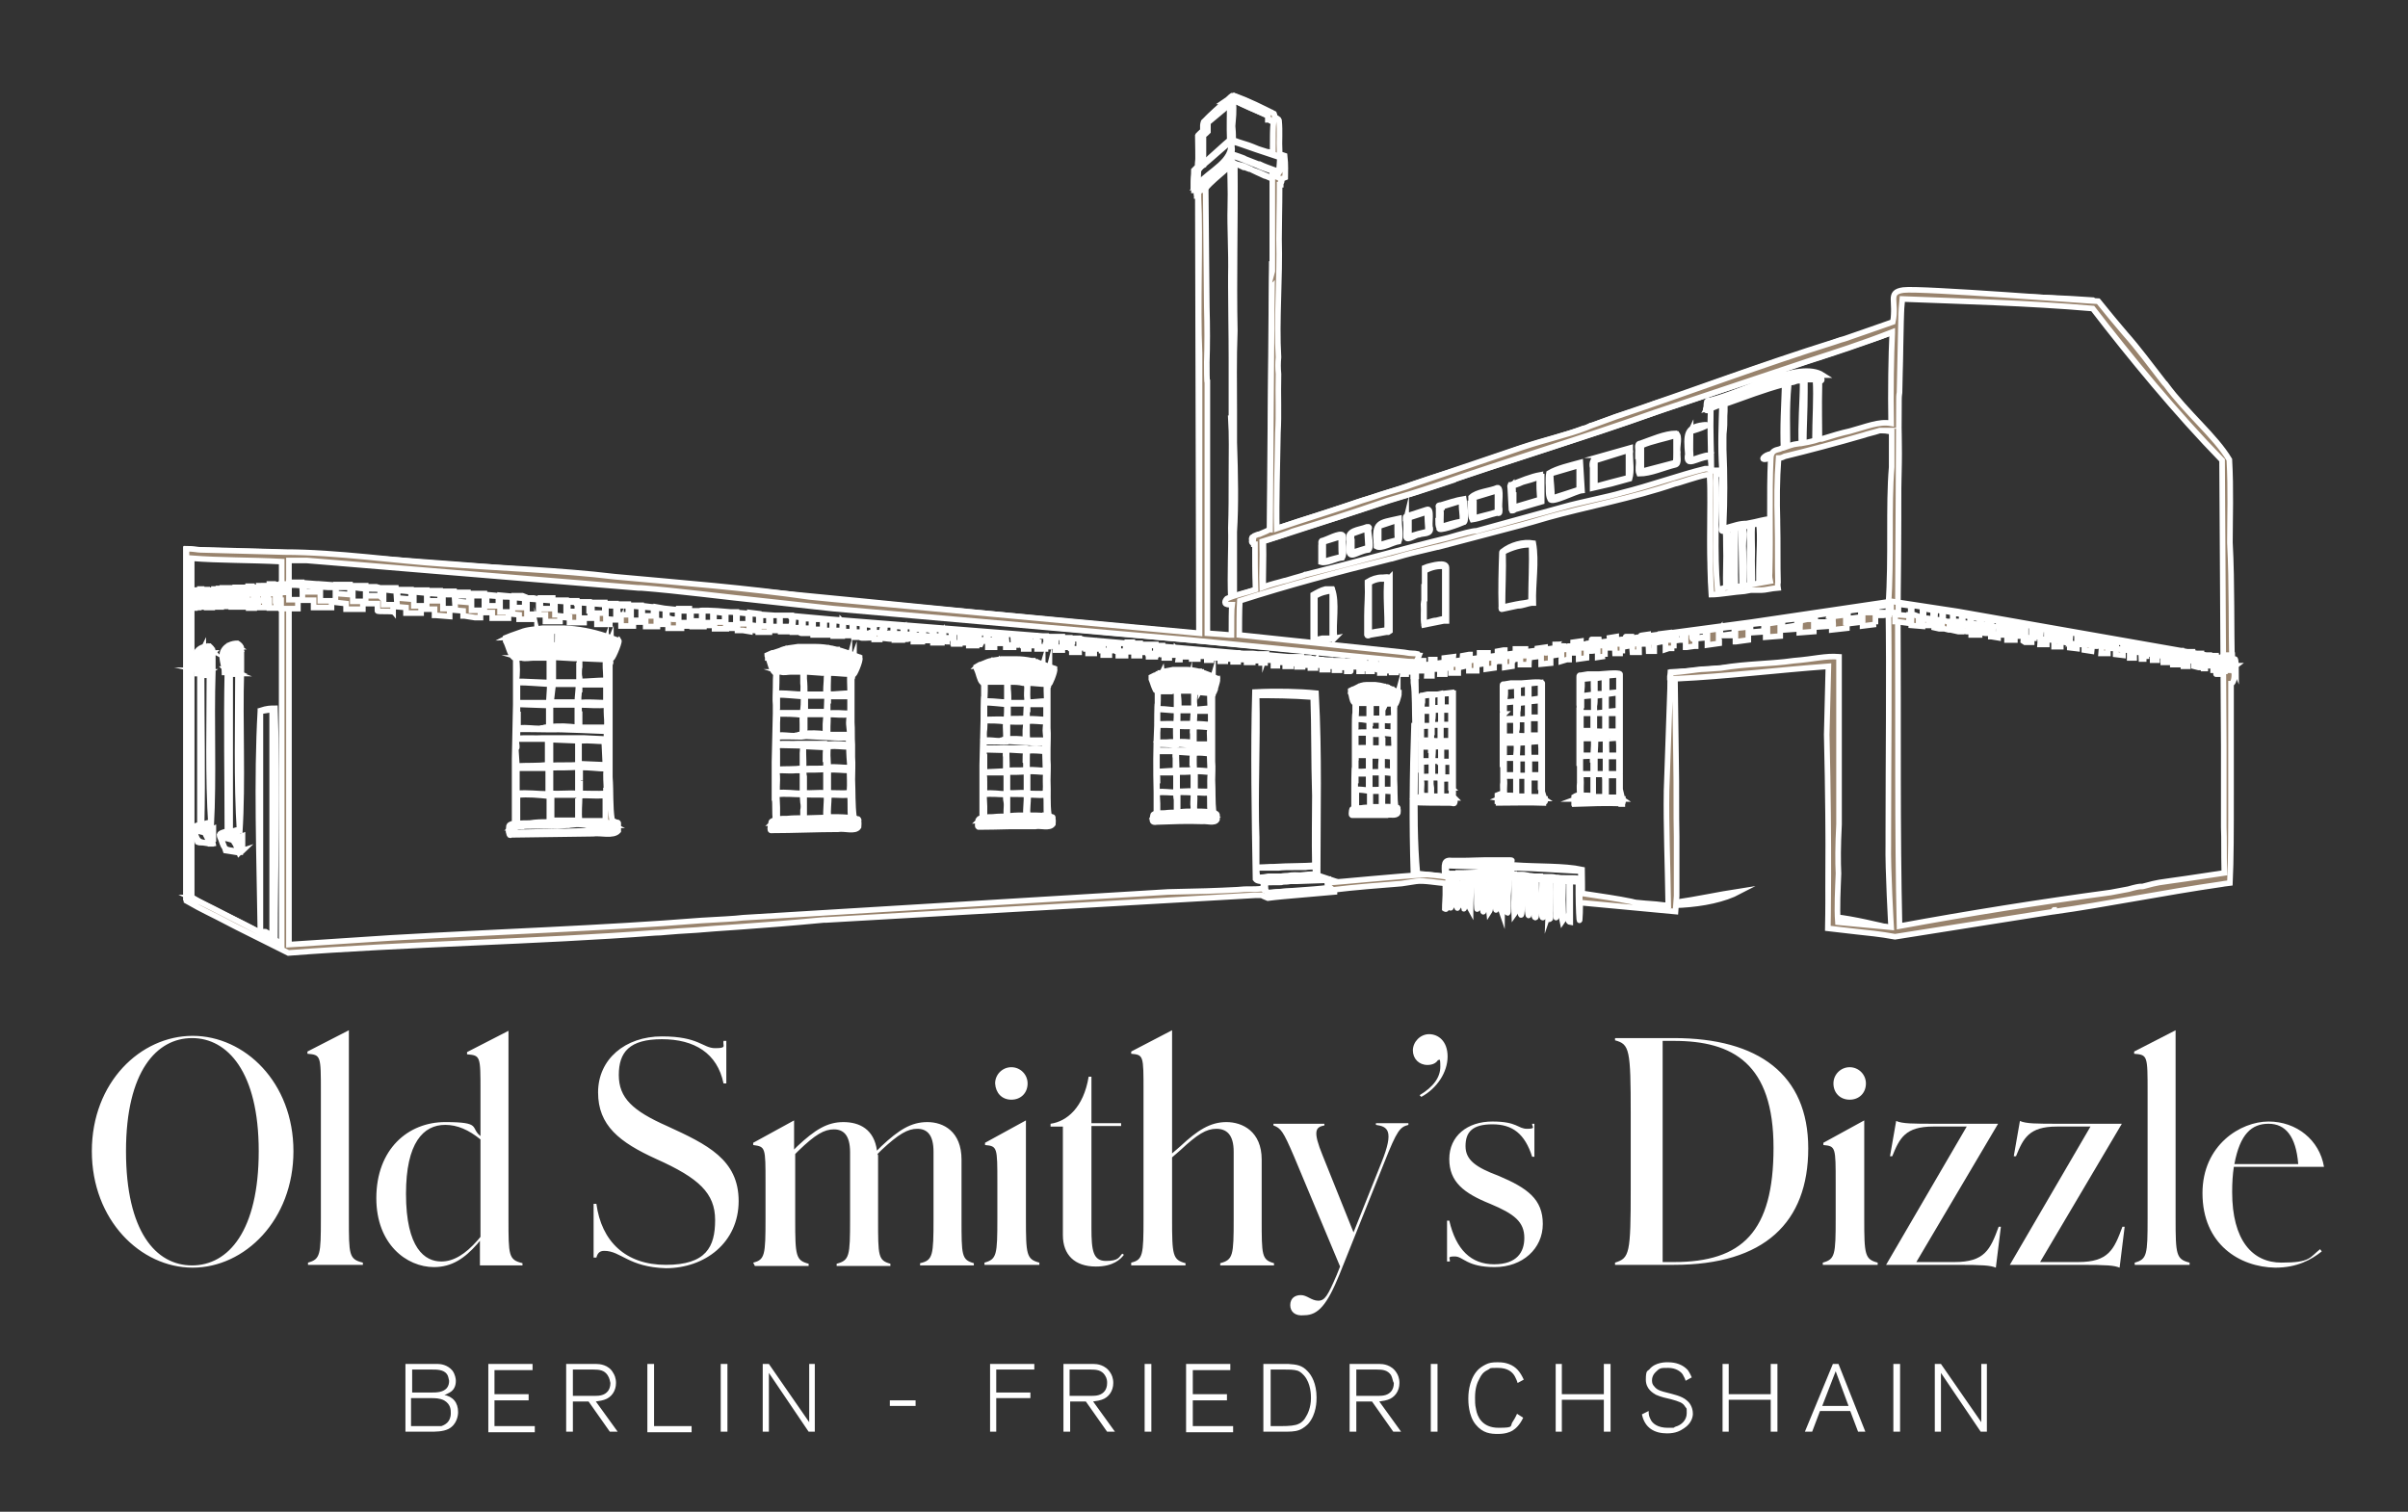 <?xml version="1.0" encoding="UTF-8"?>
<svg xmlns="http://www.w3.org/2000/svg" xmlns:xlink="http://www.w3.org/1999/xlink" id="Layer_1" version="1.1" viewBox="0 0 430 270">
  <rect x="0" y="0" width="430" height="270" fill="#333333" stroke="none"/>
  <defs>
    <style>
      .st0 {
        fill: #fff;
      }

      .st1 {
        fill: #98836d;
        stroke: #fff;
        stroke-miterlimit: 10;
      }
    </style>
  </defs>
  <path class="st0" d="M16.4,205.6c0-12.3,8.7-20.6,18-20.6s18,8.3,18,20.6-8.7,20.8-18,20.8c-9.3,0-18-8.5-18-20.8ZM46.2,205.6c0-14.2-5.6-20.2-11.9-20.2s-11.8,5.9-11.8,20.2,5.3,20.4,11.8,20.4,11.9-6.2,11.9-20.4ZM55,225.5c2.2-.6,2.3-1.4,2.3-7.9v-22.5c0-6.6,0-6.7-2.4-6.9v-.4l7.4-3.8v33.6c0,6.5,0,7.3,2.5,7.9v.4h-9.8v-.4h0ZM67.2,214c0-8.8,5.7-13.6,12.3-13.6s4.4,1,6.3,2.5v-8c0-6.3,0-6.4-2.4-6.6v-.4l7.4-3.8v33.6c0,6.5,0,7.3,2.5,7.9v.4h-7.6v-4.4l-.5.6c-2.2,2.5-4.5,4.1-7.7,4.1-4.9,0-10.3-4.1-10.3-12.3h0ZM78.8,225.3c2.2,0,4.3-1.3,6.5-3.8l.5-.6v-17.4c-2.1-1.7-4.1-2.6-6.3-2.6-3.9,0-7,3.2-7,12.3,0,9.8,3.4,12.1,6.3,12.1h0ZM107.9,223.4c-.8,0-1.2.4-1.4,1.2h-.5v-9.6h.5c.9,6.7,5.2,10.9,12.4,10.9s8.8-3.2,8.8-8-2.9-7.5-10.5-10.9c-6.6-3-10.4-6-10.4-11.9s4.8-10,11.4-10,7.3,2.1,9.5,2.1,1.3-.4,1.5-1.3h.5v7.6h-.5c-1.1-5.4-5.2-7.9-11-7.9s-7.7,2.3-7.7,6.4,2.5,6.4,8.6,9.1c7.2,3.3,12.8,6,12.8,13.4s-6,12-13,12c-6.7-.2-8-3.1-11-3.1h0ZM134.5,225.5c2.1-.5,2.2-1.4,2.2-7.9v-6.4c0-6.3,0-6.4-2.2-6.7v-.4l7.3-4v5.2l.6-.6c3.1-2.9,5.3-4.3,8.2-4.3s5.5,1.3,6,5.1l.8-.8c3.1-2.9,5.3-4.3,8.2-4.3s6.1,1.7,6.1,6.7v10.6c0,6.5,0,7.3,2.2,7.9v.4h-9.6v-.4c2.3-.5,2.4-1.4,2.4-7.9v-12c0-3.1-1.2-4.1-2.9-4.1s-3.3.9-6.4,3.8l-.7.7h0c0,.1.1.2.1.2v11.5c0,6.5,0,7.3,2.2,7.9v.4h-9.6v-.4c2.3-.6,2.4-1.4,2.4-7.9v-12c0-3.1-1.2-4.1-2.9-4.1s-3.3.9-6.3,3.8l-.6.6v11.7c0,6.5.1,7.3,2.4,7.9v.4h-9.6l-.3-.6h0ZM175.8,225.5c2.2-.6,2.3-1.4,2.3-7.9v-6.4c0-6.3,0-6.5-2.2-6.7v-.4l7.3-4v17.5c0,6.5.1,7.3,2.4,7.9v.4h-9.8v-.4h0ZM177.7,193.5c0-1.6,1.3-2.9,2.9-2.9s2.9,1.3,2.9,2.9h0c0,1.7-1.2,2.9-2.9,2.9s-2.8-1.2-2.9-2.9h0ZM189.8,220.6v-19.4h-2.2v-.5c2.9-.4,5.9-2.9,6.8-8.4h.5v8.3h5.3v.5h-5.3v18.2c0,4.1.3,5.9,2.6,5.9s2.3-.7,2.9-1.3l.3.2c-.6.8-1.9,2.1-5,2.1-3.8,0-5.9-2.1-5.9-5.6h0ZM202,225.5c2.1-.5,2.2-1.4,2.2-7.9v-22.8c0-6.3,0-6.4-2.2-6.6v-.4l7.3-3.8v22l1.5-1.3c3-2.8,5.3-4.3,8.2-4.3s6.3,1.7,6.3,6.7v10.6c0,6.5,0,7.3,2.2,7.9v.4h-9.6v-.4c2.3-.6,2.4-1.4,2.4-7.9v-12c0-3.1-1.3-4.1-3.1-4.1s-3.4,1-6.4,3.8l-1.5,1.3v11c0,6.5.1,7.3,2.4,7.9v.4h-9.7v-.5h0ZM230.4,233.1c0-1.2.8-1.8,1.9-1.8s1.9,1,3.1,1,1.7-.9,3.3-4.6l.6-1.5-8.2-19.6c-2-4.7-2.4-5.1-3.7-5.6v-.3h9.1v.3c-1.6.3-2.1,1-.3,5.4l5.5,13.7,5-12.5c2.3-5.7,1.1-6.4-1-6.7v-.3h5.8v.3c-1.5.4-2,.9-4.3,6.7l-8,20c-2.2,5.4-3.8,7.3-6.3,7.3-1.7.2-2.5-.7-2.5-1.8h0ZM254.9,190.2c-1.5,0-2.6-1.1-2.6-2.6s1.3-2.9,2.9-2.9,3.3,1.2,3.3,4-1.9,5.7-4.7,7.2l-.3-.3c2.5-1.5,3.7-3.2,3.7-5.1s-.2-1-.4-1.2c-.3.5-.9.9-1.9.9h0ZM272.2,221.1c0-2.9-1.8-4.3-6.1-6.1-4.7-1.9-7.3-3.9-7.3-8s3.2-6.7,7.7-6.7,4.5,1.3,6.2,1.3.8-.4.9-.9h.4v5.9h-.4c-1.3-4.1-3.5-5.8-7.1-5.8s-4.8,1.4-4.8,3.9,1.9,3.8,5.9,5.3c5.2,2.2,7.9,4.2,7.9,8.6s-3.6,7.7-8.6,7.7-5.6-1.9-7.1-1.9-.8.3-.9.9h-.5v-7.3h.4c1.2,5.2,3.9,7.8,8,7.8s5.4-2.2,5.4-4.7h0ZM288.4,225.5c2.6-.8,2.8-1.6,2.8-13.2v-13.3c0-11.6-.2-12.5-2.8-13.2v-.4h10.5c15.1,0,24,6.5,24,19.7s-7.8,20.8-24,20.8h-10.5v-.4h0ZM296.9,185.9v39.5h2c12.2,0,17.8-5.4,17.8-20.4s-7.2-19.1-17.8-19.1h-2ZM325.5,225.5c2.2-.6,2.3-1.4,2.3-7.9v-6.4c0-6.3,0-6.5-2.2-6.7v-.4l7.3-4v17.5c0,6.5.1,7.3,2.4,7.9v.4h-9.8v-.4h0ZM327.4,193.5c0-1.6,1.3-2.9,2.9-2.9s2.9,1.3,2.9,2.9h0c0,1.7-1.2,2.9-2.9,2.9s-2.9-1.2-2.9-2.9h0Z"></path>
  <path id="B" class="st0" d="M356.4,226.4c-1-.4-2.2-.5-7-.5h-12.6l14.4-24.7h-6c-5,0-6,2.1-7.3,5.3h-.4l1.1-6.3c1.1.5,3,.5,7,.5h11.2l-14.6,24.7h6.8c5.4,0,6.4-2.2,7.9-6.3h.4l-.9,7.3h0Z"></path>
  <path id="B1" data-name="B" class="st0" d="M378.5,226.4c-1-.4-2.2-.5-7-.5h-12.6l14.4-24.7h-6c-5,0-6,2.1-7.3,5.3h-.4l1.1-6.3c1.1.5,3,.5,7,.5h11.2l-14.6,24.7h6.8c5.4,0,6.4-2.2,7.9-6.3h.4l-.9,7.3h0Z"></path>
  <path class="st0" d="M381.2,225.5c2.2-.6,2.3-1.4,2.3-7.9v-22.5c0-6.6,0-6.7-2.4-6.9v-.4l7.4-3.8v33.6c0,6.5.1,7.3,2.5,7.9v.4h-9.8v-.4h0ZM393.3,213.1c0-8.6,6.8-12.8,11.8-12.8s9.1,3.3,9.9,8.1h-16.1c-.2,1.3-.3,2.8-.3,4.5,0,8.6,3.6,12.6,8.8,12.6s5-.9,6.9-2.4l.3.4c-1.9,1.5-4.4,2.9-8.3,2.9-6.4-.1-13-4.2-13-13.3h0ZM399,207.9h11.4c-.4-5-2.3-7.2-5.3-7.2s-5.1,1.8-6.1,7.2Z"></path>
  <g>
    <path class="st0" d="M80.1,255.2c-1,.5-2.3.5-3.4.5h-4.3v-12.1h5.8c.4,0,1.7.1,2.6,1.2.5.7.6,1.5.6,1.8s0,1.5-1.1,2.1-.9.4-1.1.4c1.7.3,2.6,1.4,2.6,3.1,0,.6-.2,2.2-1.7,3h0ZM79.8,245.4c-.6-.8-1.8-.8-2.6-.8h-3.6v4.1h3.4c.9,0,2.1,0,2.8-.8.3-.4.4-.8.4-1.3-.1-.3-.1-.8-.4-1.2h0ZM79.3,250.1c-.8-.4-1.6-.4-2.5-.4h-3.4v5h5.4c.6-.2,1.7-.7,1.7-2.3,0-.6,0-1.6-1.2-2.3h0ZM87.2,255.7v-12.1h7.9v1.1h-6.8v4.3h6.1v1.1h-6.1v4.6h7.2v1.1h-8.3ZM108.9,255.7l-3.8-5.4h-2.8v5.4h-1.2v-12.1h5.4c.5,0,2.2.1,3,1.6.2.3.5.9.5,1.8,0,1.4-.8,2.6-2.1,3-.3.1-.7.2-1.5.3l3.9,5.4h-1.4ZM108.5,245.6c-.6-.9-1.5-1-2.5-1h-3.7v4.7h3.9c.9,0,1.8-.1,2.4-.9.2-.3.4-.7.4-1.4-.1-.3-.1-.8-.5-1.4h0ZM115.6,255.7v-12.1h1.2v11.1h6.7v1.1h-7.9ZM128.7,255.7v-12.1h1.2v12.1h-1.2ZM144.4,255.7l-7.1-10.5v10.5h-1.1v-12.1h1.1l7.2,10.4v-10.4c-.1,0,1,0,1,0v12.1h-1.1ZM158.9,251.1v-1h4.6v1h-4.6ZM177.9,244.6v4.1h6.1v1h-6.1v6h-1.1v-12.1h7.9v1h-6.8ZM197.7,255.7l-3.8-5.4h-2.8v5.4h-1.2v-12.1h5.4c.5,0,2.1.1,3,1.6.2.3.5.9.5,1.8,0,1.4-.8,2.6-2.1,3-.3.1-.7.2-1.5.3l3.9,5.4h-1.4ZM197.3,245.6c-.6-.9-1.5-1-2.5-1h-3.8v4.7h3.9c.9,0,1.8-.1,2.4-.9.2-.3.4-.7.4-1.4,0-.3,0-.8-.4-1.4h0ZM204.4,255.7v-12.1h1.2v12.1h-1.2ZM211.8,255.7v-12.1h7.9v1.1h-6.7v4.3h6.1v1.1h-6.1v4.6h7.2v1.1h-8.4ZM233.6,254.3c-.2.2-.8.8-1.6,1.1s-1.6.3-3.2.3h-3.2v-12.1h4.5c1.4.1,2.4.2,3.4,1.3.7.7,1.6,2.2,1.6,4.7,0,.6,0,3-1.5,4.7h0ZM232.9,245.7c-.2-.2-.6-.7-1.2-.9-.7-.2-1.3-.2-2.7-.2h-2.1v10.1h1.8c1.6,0,2.6-.1,3.2-.4.7-.3,1.1-.9,1.2-1.1.4-.6,1-1.8,1-3.5,0-.5,0-2.6-1.2-4h0ZM248.8,255.7l-3.8-5.4h-2.8v5.4h-1.2v-12.1h5.4c.5,0,2.1.1,3,1.6.2.3.5.9.5,1.8,0,1.4-.8,2.6-2.1,3-.3.1-.7.2-1.5.3l3.9,5.4h-1.4ZM248.4,245.6c-.6-.9-1.5-1-2.5-1h-3.7v4.7h3.9c.9,0,1.8-.1,2.4-.9.2-.3.4-.7.4-1.4-.2-.3-.2-.8-.5-1.4h0ZM255.5,255.7v-12.1h1.2v12.1h-1.2ZM271,247c-.1-.4-.3-.8-.5-1.2-.4-.7-1.2-1.5-3-1.5s-1.1,0-1.9.4-1.1.9-1.4,1.5c-.4.7-.8,1.7-.8,3.4s.1,1.5.2,2.2c.2,1.1,1,3.2,4,3.2s1.9-.3,2.6-1.2c.4-.6.6-1.1.7-1.3l1.1.7c-.6,1.3-1.4,2-1.9,2.3s-1.3.6-2.6.6-2.7-.1-4-1.7c-1.3-1.6-1.3-4.1-1.3-4.6s0-3.1,1.5-4.9c.4-.5,1-.9,1.6-1.2s1.1-.4,2.1-.4,1.4.1,2,.3c1.4.5,2.1,1.5,2.7,2.8l-1.1.6h0ZM286.4,255.7v-5.7h-7.5v5.7h-1.1v-12.1h1.1v5.4h7.5v-5.4h1.2v12.1h-1.2ZM300.7,255.1c-.6.4-1.4.9-3,.9-2.3,0-4-1-4.5-3.4l1.2-.6c0,.7.1,1,.3,1.4.3.8,1.3,1.6,3.1,1.6s.8,0,1.4-.2c1.1-.3,2-1.2,2-2.4s0-.7-.3-1.2c-.4-.7-1.1-.9-2.5-1.3-.9-.2-1.8-.4-2.7-.8-.5-.3-1.8-1-1.8-2.7s.3-1.5.6-1.8c1.1-1.4,3.1-1.3,3.4-1.3,1.3,0,2.6.4,3.5,1.4.2.3.4.6.7,1.3l-1.1.6c-.1-.4-.3-.7-.5-1.1-.3-.5-1.2-1.2-2.6-1.2s-1.5,0-2.3.8c-.4.4-.6.9-.6,1.4s.1.8.4,1.1c.5.7,1.4.9,2.2,1.1,1.1.3,2.7.6,3.6,1.4.4.3,1.1,1.1,1.1,2.4,0,.5-.2,1.7-1.6,2.6h0ZM316.2,255.7v-5.7h-7.5v5.7h-1.1v-12.1h1.1v5.4h7.5v-5.4h1.2v12.1h-1.2ZM331.8,255.7l-1.4-3.7h-5.4l-1.4,3.7h-1.3l5-12.1h1l4.8,12.1h-1.3ZM327.8,244.9l-2.4,6.2h4.7l-2.3-6.2h0ZM338.1,255.7v-12.1h1.2v12.1h-1.2ZM353.7,255.7l-7.1-10.5v10.5h-1.1v-12.1h1.1l7.2,10.4v-10.4c-.1,0,1,0,1,0v12.1h-1.1Z"></path>
    <g>
      <path class="st1" d="M398.8,120.7c-.2,0,.6-2-.7-2.1l-.6-36.6c-2.8-3.9-7.1-7.8-11.3-13.2-.1-.2-.4-.4-.9-1.1h0c-1.9-2.3-3.8-4.9-6.3-7.8h.1c-.4-.4-1.2-1.4-2.2-2.4h0l-.3-.5c-.2-.2-.1-.2-.9-1.1h0c-.4-.4-.6-.8-1.5-1.8,0-.2,0,0-.5-.5-9.7-.7-21.8-.8-32.7-1.2h0c-3.9-.5-2.3,1.1-2.9,5.3l-8.8,3.1h0s-.1,0-.2,0h-.5c-2.3.8-4.6,1.6-7.7,2.6h-.1c-6.5,2.1-12.8,4.3-19.6,6.8-1.7.6-3.6,1.2-5.8,1.9-2,.8-4.5,1.6-7,2.4h0l-4.1,1.5h-.2q-.3.2-1,.5h-.3c-3.5,1.3-7.1,2.2-11.1,3.5-.6.2-1.8.6-2.9,1h0l-5.5,1.9c-3.5,1.2-7.1,2.2-11.1,3.6h0c-3.1,1.1-6.1,2-9.6,3.1-3.3,1.1-6.8,2.3-10.7,3.5l-4.6,1.5v-3.5c-.1-4,.2-9.7.2-14.7.4-6.8-.2-13.8,0-21.2,0-4.1.3-8.2.1-12.8h0c0,0,0,0,0,0,0-3.2,0-5.5.1-9.4v-.8h.3s.1,0,.1-.2h0v-.8c.1,0,.2-.1.4-.1h.1v-.2c.1-1,0-1.8,0-3.2q-.1,0-.4-.1h0l-.5-.2v-1c-.1-1.5.1-3.1-.1-5.2-.3-.4-.2-.2-.9-.5,0-.2.1-.3.1-.6h-.1c-1.3-.7-2.5-1.3-4.2-2.1-.1,0,0,0-.3-.1-.4-.1-1.2-.5-1.9-.8h-.3c-.3.2-.6.6-1.2,1h.1c-1.2,1-2.6,2.3-4,3.7-.1.2,0,.7,0,1.2v.3h-.1c-.1.2-.3.3-.6.6h0l-.2.2h0c-.1,1.5.1,3.2-.1,5.1v.5l-.5.5-.2.2c0,1-.1,1.1-.1,3h0q0,0,.1,0c0,0,.2,0,.4,0,0,0,.1,0,.1.3v.7h.2c0,0,.2,78.8.2,78.8-54.6-5-108.4-11.3-163.3-14.5-5.1-.3-11.3-.2-17.6-.6v62.4c0,0,17.2,8.8,17.2,8.8h0c1,.6,1.7.2,3.4.1h0c1.6-.1,22.3-1.4,25.3-1.5h0,0c38.3-1.5,80.1-5.3,119.5-7.5h0c6.9-.2,18.7-.9,26.2-1.2,1.2,1.1,2.9,0,4.8.1h0c.5-.1,5.7,0,7.7-.5,0-.2,0,.1,0-.6.1,0,.3,0,.7-.1,3.3-.4,9.9-.8,14-1.4-.1,0,.3,0,.6-.1.6-.1.6,0,1.6.1l1.3.2c.4,0,1.5.1,2.6.2v2.7c0,.8-.1,1.5-.1,2.5,0,0,.3.2.3-.1v-6.2h.6c.4-.1-.4,7.6.3,5.9h0c0-.9.1-1.8.1-2.6v-1.2h0c0-.5,0-1.3.1-2.1h.7v2.3c0,.2-.1,5.3.3,3.5v-4.5c0,.1,0-1,0-1.4h.9v2.1h0v3.1h0c.1,3.2.4-.8.3-2.2v-.2h0v-2.7c2-.6,0,4.8,1,6.5v-.3h0c0-1.3.1-2.4.1-3.8s.1-1.3.1-2.2h0c.2-.1.5-.1.9-.1v5.3h0c.1,3,.4-1.5.3-3.6h0v-.3h0v-1.5h.8c.1.6,0,1.1,0,2.1s-.1,2.2,0,3.1c0,0-.1,2.4.2,1.4h0c.1-1.6-.1-3.2,0-5.2,0,.2,0-1.1,0-1.3h.8c.4-.1.1,1.1.2,1.5-.1.7,0,1.1-.1,1.9h0v1.1h0v.5c0,.5-.1.9,0,1.8.6-.9,0-3.6.3-5.3h0v-1.5h.8v.4h0v1.2c-.1,1.2.2,8.2.2,2.8v-4.4h.9c.3,1.9-.6,4.9.1,6.9,0-1.8.1-3.9.1-6h0v-1h.7c-.1,1.6-.1,4.5.1,6.4-.1.3.2,1.3.2,0v-2.4c.1-1.2.1-2.5.1-4,.2,0,0,0,.6.1h.4c0,.1.1.3,0,.5h0v3.1c0,1.6-.1,1,0,3.6h0c.3-.4.1-1.1.2-1.8h0v-3.9c0-.1,0-1,.1-1.4h.7v3.8c.1.7.1,1.5.1,2.5h0v.6c.2,1,.3-.6.3-1.3.1-1.8,0-3.6,0-5.6.2,0,.4,0,.9.1v.5h0v.5h0c-.1,1,.1,2.2.1,3.6v1.8c.4,3.4.3-5,.2-6.3.4,0,.3,0,1,.1v3.1h0v3.9c-.1.3.4.8.3-.3h0c.1-2.1,0-4.2,0-6.7h1c.3.3-.4,8.3.3,7.3v-7.2h1v1.1h0c-.1,1.6,0,3.3-.1,5.5.1-.3-.2,1.4.3.9-.1-1.2,0-3.2,0-4.8v-2.5h0v-.2c.3,0,.6,0,1,.1h0c.1.6-.2,9.7.2,6.5v-3.2c0-1,.1-2.1,0-3.3.3,0,.5.1,1,.1h0v.4h0c0,1.4,0,1.2-.1,3.1h0c.2,1.5-.3,2.5.1,4.3.3-.4.1-1.8.1-2.9h0c-.1-1.3.1-3,0-4.9h1.1v1h0v4.9c.1.5-.5,1.9.2,2v-2.9h0v-5c.5,0,1,0,1.5.1-.2,1.5.2,13.9.3,3.1,2,.3,4.9.5,7.7.9,5.7,1.3,15.2,1.2,20.7-1.7-3.9.6-7.4,1.4-11.6,2-.3-4-.1-7.5-.1-12.2v-.4c0-1.5-.1-2.7-.1-5h0c0-2.6.1-5,0-8.5h0c-.1-2.1,0-4.2-.1-7.3h0c-.1-2.6-.1-4.7-.1-7.8l22.3-1.3c1.5-.2,3.6-.4,6-.6l-.3,11.9h0v.7c.8,40-4.1,32.5,11.7,35.6l58.9-9.5h0q0-.1,0,0h.7v-35.8c.4,0,.6,0,.8-.6h0ZM48.7,167.8c-.5-.3-1.2-.6-2-1.1.3-.1.7-.1,1-.2h0c-.3-.2-.6-.1-1.2,0h0v-39.5h0c.6,0,1.3-.2,2.1-.3v40.2c0,.2.2.5.2.8h0ZM50.7,102.7v66.1c-.5-.3-.9-.5-1.6-.9,0-13.1.5-26.7,0-41.4-.8,0-1.4,0-2.6.4h0c-.7,12.4-.2,25.9,0,39.7-3.5-2-9.2-4.4-12.3-6.4v-61c4.2.3,8.4.4,13.1.4h0c.6,0,2.2.2,3.8.2v.2h0c.2,0,0,.5,0,1.1-.2.3-.3.8-.2,1.6h0ZM220.1,22.5c.1-1.5.3-2.4.1-4.7,2,1.1,4.2,2,6.3,2.8v.7h0c.3.1.2.1.6.3h.1c.1,0,.1.1.2.1-.1,1.2-.1,3.5-.1,5.7-.1,0-.3-.1-.5-.2q-.1,0-.5-.1h-.1c-.3-.1-.2-.1-.9-.3-.4-.1-.9-.3-1.6-.6-.9-.4-2.3-.7-3.5-1.2v-.9q0-.5-.1-1.6h0ZM220,26.9c.1-.4-.2-.9.1-1.6,1.2.3,2.1.7,4.2,1.4h0l4.2,1.4c.1.4-.1,1.7-.1,2.6-.4-.2-.3-.2-1-.4h0c-.8-.3-1.7-.6-2.5-1h-.2c-.8-.3-1-.4-2.3-.9-.1,0-.1-.1-.4-.2-.6-.2-1-.4-2.1-.7.1-.3.1-.2.1-.6h0ZM219.9,27.9s0-.1.1-.1c1.6.5,2.7,1,4.7,1.8,1,.5,2.4.8,3.8,1.5-.3.1-.7,0-.6.6v.4c-.4-.1-.9-.4-1.7-.7h0c-.2-.1,0,0-.7-.3h0c-.5-.2-.9-.4-1.8-.7h0c-.3-.2-.9-.4-1.5-.7-.9-.4-2.5-.2-2.3-1.8h0ZM227.1,46.9l-.4,48.1c-.1,0-.3,0-.4,0h0c-.5.2-1.6.7-2.6.9-.2,0-.3.5,0,.7q.2,0,.5-.2c0,2.6,0,5.2.1,8.3v.6c-1.2.4-2.4.7-3.9,1.2v-11.5c.3-4.8.2-10.3,0-16v-5.8c0-4.6-.1-8.9.1-14.1-.2-9.7.1-19.1,0-29.9.3.1.8.3,1.6.7.3,0,.2,0,1,.3h.2c.1.1.6.3,1.2.6h0c.2.1.7.3,1.3.6h0c.5.1.9.4,1.6.6v.4l-.2,14.4h0ZM219.8,74.7c.2,3.2.1,6,.1,10s0,6.4-.1,9.6c.1,3.4-.2,8.3,0,12.6-.1,0-.2,0-.8.4,0,.2-.1.4.3.4s-.2,0,.8-.2c-.1.9-.1,5.2-.1,6.4-1.1,0-2.3-.2-5-.4v-31.1l-.2-48.5c.1,0,.1,0,.4-.3h.1c.9-1,2.3-2.2,3.7-3.4.2-.1.3-.2.7-.5-.1,1.4.1,3.9,0,7.4h0c-.1,3.4.2,7.8.1,12.2v1.9c0,4,.1,8.1.1,12.9v10.6h-.1ZM214.5,29.3c0-.1.1-.5,0-.7.2-1.3-.1-2.4.2-4.4.2-.2.3-.2.7-.6v-.3h0v-1.3c1.2-1,2.3-2.1,3.8-3.4.1,0,.1-.2.4-.2,0,1.7-.1,4.2,0,6.6-1.1.9-2.1,1.9-3.6,3.2h0l-.2.2c-.3.2-.8.6-1.3.9h0ZM213.6,32.4c.1-.3-.1-1.3.3-1.9.1-.3.2-.4.7-.8h0c1.5-1.2,3.1-2.7,4.9-4.2q.1-.1.3-.2c.5,3.5-3.7,5.1-6,7.7-.1,0-.1,0-.1,0v-.2c0-.1,0-.2,0-.3h0ZM214.3,33.9h-.1c-.1-.1.2-.2-.1-.4,0-.2-.4,0-.5,0l.3-.3c.1,0,.3-.3.6-.5,1.5-1.4,3.4-2.9,5.2-4.5,0,0,.1.1,0,.2h0v.8c-1.2,1.2-1.8,1.4-4.9,4.4-.1,0-.2.2-.5.4h0ZM225.9,157.3h0c-.1,0-.2-.1-.3-.1h0c-.1,0-.5-.1-.8-.2-.1-.1.2-.1.3-.1h.1c.1,0,.2,0,.4-.1h0c.5,0,.6,0,1.2-.1h0c1.8-.1,3.7-.1,5.6-.2h0c.4,0,.9-.1,1.4-.1s.6,0,1-.1h.4c.4.1.6.2,1.2.4-1.8,0-3.5.1-5.8.3h-1.1c-.6.1-2,.2-3,.2h-.4c0,.2,0,.2-.2.1q.1,0,0,0h0ZM224.5,156.7c.1-.3-.3-1.3.1-1.7h3.7c.8-.1,1.7-.1,2.9-.1h1.9c.5-.1,1.1-.1,1.6-.1h.1q.1.1.1.5h0v.3h0c0,.2,0,.1-.1.5h-.1c-.6,0-1.6.1-2.5.2h0c-.6,0-1.3-.1-2.3.1-.1,0-.6,0-1.1.1h-2.3c-.5.1-1,.2-2,.2h0ZM224.4,149.6c-.3-7.8.2-16.6,0-25.4,2.9,0,6,0,10.1.3.2,5.3.1,11.2.3,17.6h0c0,3.8-.1,7.7,0,12.4-1.7.2-4.5.1-7.5.3h-.5c-.4,0-1.5.1-2.4.1,0-.5,0-4.5,0-5.3h0ZM237.1,158.6c-2.3.7-6.7.3-10.7.9h-.1c-.1,0-.4.1-.3-.1h0v-.4h0c-.1-1.4-.2-1.4,1.5-1.4h1c.2,0,.4,0,.7-.1.3,0,.7,0,1.2-.1h1.1l5.7-.2v.6h0c0,.1,0,.6,0,.8h0ZM252.5,129.6c-.3,8.5-.4,17.6-.1,26.4h0v.6c-.2.1-.4.1-.8.1-2.3.2-4.9.3-7.8.6q-.2,0-1,.1h.1l-4.9.4c-.1,0-.6.1-.7.1,0-.4-.1-.4-.1-.9,0,0-.1,0-.2-.1-.5-.2-.8-.2-1.4-.5-.1,0-.1-.1-.2-.1h0s-.1,0-.1-.1c0,.1,0-.2,0-.7h0v-.2c0-10.1.3-20.4-.3-31.5-3-.3-7-.4-10.9-.2-.3,10.3-.1,21.7.1,33.4.3.4.7.3,1.4.5v1.7c0,.1-.1,0-.3-.1h0s-.1-.1-.2-.1h-.1c-.9.1-1.6,0-3,.2-57,2.3-113.3,6.9-171.2,9.9l.2-68.3h0c0-.2,0-.7.2-.9,5.4-.4,11,.3,17,1.1h0l10.6.9,35.2,2.8h0,.4c7,.6,15.1,1.6,22.7,2.4h-.2l11.8,1.3,103.5,9.6c.2.4.1.7.2,1.9v2h0c.3,1.9.2,5.3.3,7.7h0ZM262.5,156.3h-2.1c.6-.1,1.1-.1,2.1-.2v.2h0ZM263.6,156.1v.3q-.2,0-.9-.1v-.2c0,0,.3-.1.9,0q0-.1,0,0h0ZM264.7,156.1v.3h-.8v-.4h.9c-.1,0-.1,0-.1,0h0ZM265.9,156.5c-.2,0-.5,0-.9-.1v-.4c.3,0,.4-.1.9-.1v.6h0ZM267,156.1v.5c-.2,0-.5,0-.9-.1v-.6h.9v.2h0ZM268,156v.6c-.2,0-.4,0-.7-.1v-.6s.3,0,.7.1c.1,0,0,0,0,0h0ZM268.2,155.7c-1.8,0-4.7.1-7,.2h-.4c-.1,0-.3,0-.7.1h-.1c-.6,0-1.1,0-1.7.1,0-.2,0-.8-.1-1.5,3.3.1,6.6.2,10.6.4v.8h-.6ZM261.4,154.2c2.3-.1,4.9-.1,7.5-.2v.4c-2.1.1-5,0-7.5-.2h0ZM269,156.1v.6h-.6v-.7h.7-.1ZM282.3,155.7v1.8c-2.6,0-5.4-.4-8.3-.5h0c-1.2,0-3-.2-4.6-.3v-.8c.3.1,1.1-.4,0-.2v-.8c.4,0,.7.1,1.5.1,3.6.1,7.5.4,11.6.6h-.2ZM338,77.7c-.6,22.8-.3,47.1-.6,70.4h0c0-.1,0,.5,0,.5h0v1h0v.8h0v2.4h0c0,3.8.4,8.4.5,13-2.5-.6-7.1-1.7-10-2-.1-1.3-.3-4.9-.2-6.5h0c-.1-2.6-.1-7.4.1-10.3h0c.1-5.6-.1-12.8-.1-19h0c.1-2.1.4-8.1.2-10.6-2.3,0-5.2.6-7.8.8h0l-15.8,1.4c-1.3,0-3.7.6-5.9.5q0,0-.1.4v.2c0,5.4-.3,11.5,0,18.2h0c0,.3-.1,1.1-.1,2.1,0,6.3.2,13.7.3,20.9-1.7-.2-4.7-.3-7.1-.7h0c-2.7-.5-5.1-.9-8.6-1.4h0c-.1,0-.2,0-.3-.1.1-1.1,0-2.9,0-4.4-3.2-.7-8-.5-12-.8h-.1c-.4,0-.6,0-1.3-.1v-.5h.3s.3,0,.5-.1c.3-.2-.2-.2-.5-.2h-4.1c-1.2,0-2.7.1-4.3.1h-1.6c-1.7-.2-1.5.6-1.4,2.9-.9-.2-4.2-.5-4.9-.6-1-10.9,0-23.3-.3-35.2-.1-.2.1-2.9,0-3.7-.4-.3-.3,0-1.2-.2l-30.9-3.3c-.1-1.7,0-4.7.1-6.7,3.3-1,7.1-2.2,11-3.3l39.4-10.3h-.1c1.6-.4,2.9-.9,5-1.5,8.5-2.2,18.8-4.5,27.7-7.5h0c.4,0,.7,0,1.5,0v.4h0c.4,6.6-.2,13.3.4,20.7v.2s.1.3.3,0c1.5,0,3.2-.5,5-.6h0q.1,0,.7,0t.4,0c.3,0,.5,0,.8,0,.1,0,.6,0,1.1,0,.2,0,.1,0,.5,0h.2c.6,0,.8-.2,2-.3.1-7.4-.4-15,.1-23.2q.4,0,1.4-.3h-.1c2.1-.6,4.5-1,7.2-1.7h0c2.1-.6,4.3-1.4,6.9-2.1.7-.2,2.1-.3,3.2-.9.6,0,1.1,0,2.3.2.3.9.3.7.3,1.5h0ZM305.5,73.2v-.3c.4,0,1.2-.5,2-.7h0c-.1,3.6-.3,7.3,0,11.8h-1.9c0-3.5-.2-6.7-.1-10.8h0ZM307.8,80.1v-1.9h0c0-.4,0-.9.1-1.6h0c.1-.8,0-2.1.1-3.2h0v-.9c0,0-.1,0,0-.5q.1,0,.2,0,.1,0,.3,0h0c3.2-1.1,6.1-2.3,10.2-3.4-.1,3.7-.4,7.4-.2,11.8q-.3,0-.9.3h0c-.2,0-.6.2-1.4.4-1,0-2.6,1.6.2.6-.2,3.7,0,6.5-.2,11-1.2,0-2,.4-4.3.8h0c-1.3,0-2,.3-4.1.9v-.6h0v-.2c.2-4.2.2-8.8,0-13.3h0ZM316.3,103.3c0,.3.1.5.1.8-.3,0-.2,0-1,.2,0-1.4.1-2.9.2-4.8h0c.1-1.7-.1-3.8.1-6h.6c0,2.8,0,6.1,0,9.8h0ZM315.2,97.4v1.6h0c-.2,1.7-.2,3.5-.2,5.4q-.1,0-.5,0v-1.7c-.1-3,.3-5.7,0-9.2q.2,0,.9,0c-.2,1.1-.2,2.2-.2,3.9h0ZM314.1,101.7v2.8c-.5,0-.2,0-1.2.2.1-1.8-.1-3.8,0-6.3h0c0-1.2-.1-2.9,0-4.7.4,0,0,0,1.2-.2.3,2.4,0,5.4,0,8.2h0ZM311.4,104c0-2.4,0-3.2-.1-6.5h0c0-1,.2-2,0-3.5.3,0,.3,0,1.2,0v.4h0c0,0,0,.3-.1,1,0,.7.1,1.9,0,3.2,0,1.7,0,3.8.1,6.2-.4,0-.2,0-1.2,0,.1,0,.1,0,.1-.8h0ZM311.1,105h0c-.2,0-.3,0-1.2.2-.1-3.3,0-7,0-10.9.2,0,.2,0,1-.2l.2,10.9h0ZM308.5,104.6c-.1-.7,0-2.1,0-3.5h0c0-.8-.1-1.4,0-2.6,0-1.1.1-2.4-.1-3.9.1,0,.3,0,1-.3.1.5.1.7,0,1.7h0c-.1,3-.1,6,.1,9.1-.2,0-.2,0-1,0,0-.2.1,0,0-.6h0ZM307.8,94.7h0c.1,0,0,0,.3,0,.1.6.1,1.7.1,2.7h0c.1,2.6-.1,4.9,0,8-.5,0-.8.3-1.9.2-.5-6.5-.3-13.7-.2-20.9h1.4v.4h0v.2h0c-.2,2.2-.2,5.2,0,8.3h0c0,0,0,0,0,0h0c0,.2,0,.4-.1,1,0,0,0,.4.4.2h0ZM319.4,68.7c0,0,0-.2.1-.4,0,0,.2,0,.5,0s.7-.3,1.2-.3h.7v.3c0,3.4-.4,7.4-.2,11.4-.7.2-1,.2-2.5.6,0-3.6-.2-7.4.2-11.5h0ZM322.3,70v-2.2c.7,0,1,0,1.9,0,.2,3.3-.1,7-.1,11.1-.4,0-.9.2-2,.5,0-3,.2-5.9.2-9.5h0ZM338.2,59.4c-.2,4.2-.3,10.2-.2,16.6-1.4,0-2.2-.4-4.2.4h.1c-1.1.3-1.9.5-3.6,1h.1c-1.6.4-3.4,1-5.5,1.5,0-3.3-.1-6.1,0-10.1v-.8h.3s.2,0,.1-.4h-1.2c-.8,0-1.7,0-2.8,0h-.3c-5.4,1.6-10.4,3.3-16.2,5.3.1-.2,0,0,.1-.8h0c1.1-.7,2.6-.8,4.2-1.5h0c.6-.2,1.5-.5,2.4-.8.2,0,.3,0,.9-.3.4-.2.9-.3,1.6-.6,1.6-.6,3.8-1.3,5.9-1.9.4,0,.6,0,1.3,0h0c1.2,0,2.5,0,4.3,0-4.2-2.7-14,3-20.1,4.5h-.3q-.1,0-.3.2c0,0-.1.3-.1,1-.3.7,0,.7.8.5-.2,2.7,0,5.7,0,9.2h0c.1.3,0,1,.1,1.8-4,.6-7.9,2.3-12.2,3.4h.1c-3.3,1-9.7,2.4-13.7,3.4h.1c-6.6,1.8-13.5,3.9-20.7,5.6h0c-2.9.6-7.9,2-11.4,3h.1c-6.6,1.7-14.9,3.7-22.3,6-.1-2.7.1-5.8,0-8.9l5.3-1.7,17.2-5.6c3-.9,5.9-1.8,8.9-2.8h-.1c12.6-4.4,25.4-8.2,39.2-13.1h-.1l27-9.1c4-1.2,7.9-2.7,12.6-4.2h0c.9-.3,1.7-.6,3-1.2-.4.1-.4.3-.4.5h0ZM398.2,119.9v.7h-.7c-.3,11.2.5,23.5-.2,35.5-2.9.3-5.5.8-9.7,1.5h.1c-.9,0-7.6,1.4-10.7,2h.1c-9.6,1.3-27.6,4.1-38.1,6.1-.5-23.8-.3-49.2,0-73.4-.1-3.4.2-8.9.1-12.9h0c0-1.9-.2-5.1-.1-7.3v-.5c.4-6,.1-12.1.6-18.5,10.4.4,22.7.7,34.4,1.7,6.9,8.9,15,18.9,23.2,27.3l.3,37.1h.2c.1,0,.6-.1.5.7h0ZM305,81.3c-.5,0-1.9.5-3.1.9v-1h0c-.1-1,0-2.4,0-4.2-.1.2,4.6-1.4,2.2-1.1h0c-3,.4-3,1.7-2.7,5.2h0c-.5,2.6,1.7.6,3.7.5v-.3h-.1Z"></path>
      <path class="st1" d="M399.2,118.9c-.1,0,0-.4-.6-.6-.2-5.5,0-14.1-.4-21.4,0-4.5.2-9.4-.1-14.8-2.5-4.2-7.5-8.2-11.4-13.5h0c-.1,0-.4-.5-.9-1.1h-.1.1c-1.8-2.3-3.9-5.2-6.3-7.9h0c-1.3-1.5-3.1-3.7-4.8-5.8-1.4,0-31.8-2.4-34.8-2s-1.1,2.1-1.9,5.7c-2.3.8-5.1,1.8-8.6,3h0l-.7.2-1.2.4h0c-12.8,4-25.5,8.8-38.9,13.3h0l-3.3,1.2h0c-.5.2-1.2.4-2.1.8h0c-3.1,1.2-7.2,2.1-11.4,3.5h0l-19.5,6.6c-1.5.6-3.5,1.1-5.7,1.8,0,0-1.7.6-3.4,1.1h0c-3.4,1.2-7,2.3-11.3,3.7h0l-3.9,1.3c-.1-4.7.1-11.1.2-17.1h0c.2-3.5,0-6.5.1-10.5h0c-.1-1-.1-2,0-3-.4-6.6.3-14.1.1-21.1h0c0-3,.1-5.6.1-9.3h0v-.4h.2v-.3c.1,0,.2-.2.2-.8h.1l.5-.2c0-1,.1-2.2-.1-3.9l-.6-.2h-.3v-.8h0c-.1-1.5.1-3.3-.1-5.3,0-.1,0,0-.1-.2-.1-.1-.3-.2-.7-.4,0-.2.1-.1-.1-.6-2.2-1.1-4.3-2.2-7.1-3.2-.4.3-.3.2-1,.8,0,0-.1,0-.4.2h0c-1.2,1.4-3.3,2.4-4.2,4.3v1c-.2.2-.3.2-.7.7h0l-.2.2v.2c0,1.5.1,3.1,0,5.3l-.6.7c0,1.3-.2,1-.1,3.5h.5v1h.3v.3c.4,7.4-.2,19.1.2,27.9v49.9l-65.7-6.1c-.1,0-3.9-.4-4-.4-11.1-1.6-22.7-2.5-34.7-3.6-10-1.2-20.2-1.5-30.9-2.3-7.8-.5-18.8-2.1-28.1-2.1l-15-.4c-.5,0-1.2-.2-2.5-.2v62.9c3.7,2.1,2.7,1.4,9,4.7l9.2,4.6c20.6-1.6,44.5-2,65.5-3.6,1.3,0,1.9-.2,7.4-.5,3-.3,11.2-.7,22.7-1.8h.4l76.6-4.4h1.2c.1.1,1.1.5,1.1.5,1.5-.2,3.9-.4,3.9-.4h0l8-.7v-.4c3.2-.4,8.2-.8,12-1.1l2.6-.4h0c1.5-.2,3.7.3,5.7.4,0-.1.1-.5-.1-1.2-.9-.1-1.2-.2-3.6-.4h-.1c-4.6.2-16.2,1.4-17.3,1.4s0,.9,0,.9c-2.4.3-1.7.2-11,.9,0,0-.6-.3-1.1-.7-.9.1-1.5.1-2.9.1h0c-.2,0-.3,0-1.5.1h0c-3.8.2-7.1.3-12.4.4l-75.9,4.6c-1.6.2-4.1.3-7.5.5-17.6,1.4-36.2,2-55.3,3.1-1.5.1-16.7,1.1-18.3,1.2v-60.2h0c0-.3,0-1.7,0-3.4h0c0-1,0-2.6,0-4.6h0v-.2h0c0,0,0-.2,0-.2.9,0,1.6,0,3.2,0l59.2,4.9c0,0,0,0,.5,0h0c6.5.5,14.8,1.6,22.5,2.4h0l11.8,1.3h0l63.7,5.6,39.5,3.9h.1q.1,0,.6,0h0c.3-.2.4-.3.7-1.1-.1,0-.1-.2-.2-.3-.8-.2-1,0-2.5-.3l-29.4-3.1c0-1,0-4.6.1-6.1,8.7-2.8,17-5,27-7.5h.1c4.2-1.2,2.4-.7,8.2-2.1h.1l14.8-3.9c1.5-.4,2.5-.7,4.9-1.4h0c6-1.7,15.4-3.5,22.6-6,.4,0,3.9-1.3,5.7-1.6h.5c0,.4.1.8.1,1.6,0,6-.2,13.9.2,19.8,1.4,0,4.2-.5,5.9-.6h0l1.1-.2h0q.1,0,.8,0h0c.1,0,.6,0,1.1,0h0c.8,0,1.7-.3,3-.4,0,0-.1-.6,0-1-.1-3.3,0-6.8-.1-10.8v-.3c-.1-3.4-.1-7.1.2-11.1.3,0,.5,0,1.1-.3h0c4.1-1,9.4-2.4,14.2-3.8.5-.2,1.5-.4,2.8-.8,0,0-.1,0,.3,0h0c.5,0,.7,0,1.8.2v6.3c-.6,6.9,0,16.3-.6,24.7.2,12.7,0,27.5,0,40.8h0v1.8h0c-.1,4.5.5,14.9.5,14.9l-9.5-.9c-.2-2.6,0-5.9.1-8.7h0c-.1-2.1-.1-4.9.1-8.8h0v-29.9c-2.5-.2-4.3.4-8.1.7h0c0,0,0,0,0,0h0c0,0,0,0,0,0-4.1.6-8.3.5-13,1.3l-2.9.2c-1.3,0-4.2.6-6.1.6,0,0,0,.4-.1.7v.2h.1c0,0-.7,20.2-.7,20.2-.1,6.3.2,13.1.3,20.5-.8,0-1.6-.2-3.3-.3-.2,0-1.3-.1-2.3-.2h-.1c-.4-.1-.2,0-.9-.2h0c-2.4-.5-5.2-.9-8.5-1.4h-.1c-.2,0-.1,0-.6-.1v1.7l17.1,1.6.2-2.8v-10.6c-.1-4.1,0-8.6-.1-13.4h0l-.2-14.8c.2,0,.1,0,.6,0,8.5-.4,17.4-1.5,26.8-2.2l-.3,12.2c.5,20.6.2,34.6.2,34.6,0,0,1.7.2,5.2.6,1.8.2,4.1.4,6.8.9l28.4-4.5v-.3c-.1,0,.1.3.1.3,8.7-1.2,19.5-3.4,29.9-4.9,0,0,.5-.1,1.4-.2.2-4,.2-9.7.2-15.7v-19.9c.2,0,.6-.4.6-1.7-.1-.5-.1-.3-.2-1.2h0ZM34.2,160.3h0v-60.6c4.9.4,10.5.3,16.1.6,0,.6,0,1.1,0,2.5,0,0,0,.9,0,1.9h0v63.8c-4.9-2.4-11.1-5.8-16.2-8.2h0ZM223.9,97.2h.2c0,0,0,0,0,0h0c0,2.5,0,5.1.1,8.1-1.5.5-3.5.9-5.1,1.6-.3.3-.8,1.1.5,1.1h.4c-.1.6-.1,3.2-.1,5.4-1,0,.2,0-4.3-.3v-44.8c-.1,0-.1-2.4-.1-3.6h0c.1-2.9.1-6.3,0-9.9l-.2-21.5c-.1-.2-1.1,1.8-1.3,0,0-1-.1-1.3,0-2.9.3-.3.4-.6.5-.6.1-.1,0-.1.4-.3v-5.3c.3-.2.6-.5.8-.7v-1.6c.5-.4,4.4-3.7,4.7-3.9.2,0,6,2.7,6,2.7v.4h0v.3h.3c.1.2.2.2.7.4-.1.8-.1,2.4-.1,4.9h0v.8l1.2.5c.1.1.2.3.2.4v1.7c-.1.4-.3.7-.5,1h-.1c0,.3-.1.4-.1.5l-.8-.3v16.7c-.1,0-.4,46.6-.4,46.6h-.2c-.4.3-.6.3-1.7.8-.3,0-.6.2-.9.3h0c-.2.2-.1,0-.2.7-.4.2-.4.5.1.7h0ZM337.9,59.4c-.2,4.2-.3,10.4-.2,16.2-2.2-.4-4.4.6-7.4,1.4h0c-1.4.3-3.1.8-5,1.4-.5,0-.3,0-1.3.3-.8.2-1.2.3-2.4.5h0c-.1,0-.1,0-.2,0h0c-1.1.2-.8,0-3,.8-.2,0-.1,0-.6.2h0c-.9.2-1.6.4-1.6,1.8-.3,6.3,0,13-.2,20.3,0,.2-.1.6.1,1.5-2.2.4-4.3.8-7.1,1.1h-1c-.3.2-.2.2-1.3.3-.6-6.7-.1-13.4-.3-20.9-.3-.2-1.2-.5-1.5-.6h-.4c-4.5,1.1-9.7,3-14.9,4.3h0c-2.3.7-7.5,1.7-10.3,2.5h0l-15.6,4.3h0c-.8,0-2.6.5-5,1.2v.2-.2c-8.2,2-16.2,4.3-25.5,6.6h-.1c-.3.2-1,.3-3.6,1.1h-.1c-1.3.4-2.1.5-4,1.2-.1-2.4.1-4.9,0-8.2h0c1-.3,4.3-1.3,5.4-1.8h0c5.3-1.6,10.4-3.2,17-5.5h0c3.4-1,4.8-1.4,8.7-2.7h0c12.3-4.3,25.7-8.3,39.2-13.1h0l26.9-9c5.2-1.7,9.7-3.1,15.3-5.3h0ZM397.2,155.9c-2.8.4-5.8.9-9.5,1.4h0c-1.9.3-2.1.2-5,1-.2.1-.2-.2-2.6.5-.6.1-1.6.3-3.2.6-12.6,1.7-25.2,3.7-37.7,6-.4-17-.2-36.2-.3-53.9v-1h0l.2-38.4v-.5h0c0-.5,0-1,.1-1.5l.3-14.1c0-.4.1-1.5.2-2.6,10.1.4,22.5.7,34,1.7,6.6,8.6,15,18.8,23.1,27.1l.3,51v14.5c.1,2.4,0,4.2.1,8.2h0ZM236.3,97.3h0Z"></path>
      <path class="st1" d="M235.9,97.4v3c1,.3,2.7-.7,3.8-.8.5-.9,0-2.8.1-4-.5-.6-2.9.8-3.8,1-.2.2,0,.6-.1.8h0ZM236.3,97.7v-.9l3.2-1v.9h0v.7c0,.7,0,1.3.1,2-1.1.3-2.1.5-3.1.9,0,0-.1,0-.2,0v-2.7h0Z"></path>
      <path class="st1" d="M239.9,96.6h0ZM240.9,96.8h0v.3h0c-.3,3.5,1.1,1.4,3.5,1.1.6-.7-.1-2.7,0-3.8.2,0,.1-.4-.1-.3-.1,0-.2,0-.2,0-1.5.6-3.7.5-3.2,2.6h0ZM241.3,96.5c0-.4.1-.7,0-1.1l2.8-1h0c0,0,.2,3.4.2,3.4l-2.9.9v-2c-.1,0-.1-.2-.1-.2h0ZM245.8,94.5h0Z"></path>
      <path class="st1" d="M245.8,97.2v.4c.9.5,2.8-.7,4-.9.4-1,0-2.9,0-4.1-3.6.8-4.4.6-4,4.6h0ZM246.2,95.3v-.8h0v-.5c1.1-.4,2.2-.7,3.3-1.1v1.9c0,.5,0,1,.1,1.6-1.2.3-2.3.6-3.4,1,0-.7,0-1.4,0-2.1h0ZM255.3,91.8h0ZM256.8,93c0,.4,0,.9.2,1.3-.4.8,3.7-.7,4.3-1,.7.2.2-3.7.1-4.2-1.3.2-2.8.7-4.1,1.1h0c-.2,0-.6,0-.4.4v2.4h-.1ZM257.5,90.5l3.6-1.1c-.3,1.3.2,2.5,0,3.7-1.3.2-2.6.6-3.8,1v-1.4c0-.7.1-1.4-.1-2.1h.3Z"></path>
      <path class="st1" d="M256.8,91.2h0ZM262.6,89.9c.1.9-.1,2.1.3,2.9,1.4-.2,3.1-.9,4.5-1.2.5.3.4-.4.4-.7h0c-.2-.7.4-3.9-.4-3.8-1.4.6-3.7.7-4.7,1.7,0,.3,0,.8,0,1.1h0ZM263.1,89.8v-.9l4.3-1.3v3.8c-1.4.5-2.9.7-4.2,1.2v-2.8h0Z"></path>
      <path class="st1" d="M267.4,89.3h0ZM267.9,90.5h0ZM269.7,87.3l.2,3.7q0,0,.1.2c.2,0,.3,0,.5-.2h0l4.8-1.4v-4.5c-.1,0-.2-.2-.2-.3h0c-1.7.3-3.6,1.1-5.3,1.8h-.1c-.1.2,0,.4,0,.7h0ZM270.1,86.8l1.1-.4.7-.3h0c1-.3,2-.5,3-1v.4c-.1,1.2,0,2.5.1,3.7l-4.7,1.4v-2.2c-.1,0-.1,0-.1,0,0-.6,0-1.2-.1-1.8q-.1.1,0,.1h0ZM276.5,86.2c.1.9-.1,2.2.3,2.9.1,1,4.6-1.4,5.7-1.5l-.3-5c-1.8.5-4.1,1-5.6,1.9-.1.5-.1,1.1-.1,1.7h0ZM276.9,84.6l5.1-1.5v4.3c.1,0-4.9,1.6-4.9,1.6.1-1.5-.2-2.9-.2-4.4h0ZM284.4,83.6v3.7c.1,0,6.6-1.8,6.6-1.8.4-1.4.1-3.1.1-4.5h0c0-.2.1-.4,0-.6v-.4l-4.6,1.3h.1c-.5.4-2,.3-2.1,1-.2.3-.2.8-.1,1.3h0ZM284.7,82.8v-.5l6.1-1.9v1.2h0v.6h0v3.1c-.1,0-6,1.6-6,1.6v-4.1h-.1ZM292.6,81.5v.7c.1.8-.2,1.7.1,2.4,2.1,0,4.4-1.1,6.5-1.6.7-.2.3-1.6.4-2.2h0c-.2-1.1.5-2.9-.3-3.4-2,0-4.4,1.1-6.4,1.8-.7,0-.3,1.1-.4,1.5h0c0,0,0,0,0,0,0,.3,0,.6,0,.8h0ZM293.1,80.3v-.7c2-.9,4.2-1.2,6.2-1.9v2.4h0c0,0,0,.8,0,.8h0c0,0,0,0,0,0h0c0,.6,0,1.2-.1,1.7l-6.1,1.6v-3.9h0Z"></path>
      <path class="st1" d="M236.5,100.1h0ZM251.1,92.6c-.1.4,0,.8,0,1.2h0c0,0,0,.3,0,.3v1.9c.3.6,1.7-.5,2.3-.5.7-.3,2.2,0,2-1.2h0c-.3-.6.4-3.7-.6-3.3l-3.7,1.2c-.1,0-.1.2-.1.2v.2h.1ZM251.5,92.7v-.2l3.4-1.1c-.1,1.2.1,2.4.1,3.5-1.2.3-2.3.5-3.4,1v-3.2h-.1ZM271.2,86.4h0ZM304.1,75.9h0ZM238.3,114c-.3-2.8.5-6.3-.4-8.8h-1.2c-.8.2-1.5.6-2.2,1v8.4h.7c0,0,3.1-.6,3.1-.6h0ZM238,113.7v.3h-1.9c0,0-1.3.3-1.3.3v-7.5h0v-.3c.9-.6,2-.9,3.1-1v8.2h0ZM268.1,108.3c0,0-.1.6.1.5l2.8-.6h.1c.8,0,1.6-.4,2.4-.5h.3c-.1-3.5.6-7.4,0-10.7-1.8-.3-4,.3-5.5,1.5,0,0-.1,0-.1.2-.1,3.1-.2,6.4-.1,9.6h0ZM268.3,108.3c0-3.2.2-6.5.1-9.7,1.5-.8,3.4-1.4,5.1-1.3.1,3.4-.1,6.8-.1,10.1-.8.3-1.7.3-2.6.5-.8.2-1.7.3-2.5.6v-.2h0Z"></path>
      <path class="st1" d="M268.1,98.6h0ZM273.7,107.6h0Z"></path>
      <path class="st1" d="M272.1,108h0Z"></path>
      <path class="st1" d="M248.1,103.3c0-.4-.9-.2-1.1-.2h.1-.3c-.9,0-1.8.3-2.6.8v.5c.1,1.8-.1,3.7-.1,5.6h0v3.4c.1.3.5,0,.6,0h0l2.9-.5h.3c0,0,.3-.2.3-.2v-9.5h0ZM247.7,103.4c-.3,3,.1,6.1,0,9.1l-2,.3-1,.2h-.2v-1.3h0v-7.6c.6-.4,1.2-.6,1.9-.7h-.1.7c.2,0,.5,0,.7,0h0ZM255,101.5h0ZM254.9,101.2h0Z"></path>
      <path class="st1" d="M254.2,107.9c.1,1.2-.1,2.5.1,3.7l3.5-.7h.5v-9.5c0-1.2-2.6-.4-3.4-.2h0l-.5.2v2.5h0v2.2h0v.8c-.1,0-.2,1-.2,1h0ZM254.4,104.8v-2.4c0-.2,0-.3.1-.5h0c1.1-.6,2.4-.9,3.5-.7v9.3c-.5,0-1,.2-1.5.3-.7,0-1.4.4-2.2.5v-6.5h0ZM289.8,143.2v-.5h-.1c-.3-.3-.4-.5-.4-.9v-1.7h0v-1h0v-.7c-.1-.1,0-.2,0-.3h0v-1.5h0v-.7h0v-10.3h0v-.6h0v-3.7h0v-.9c-.1-.4-3.5,0-3.8,0s-.4,0-.6,0h-1.2c0,0-.2,0-.2,0l-1.2.2h-.2c-.1,0-.1.2-.1.3v1.4h0v.8h0v.2h0v.9h0v1.7h0c0,.2.1.4,0,.6h0v.8h0v.2h0v3.5h0v.2h0v.5h0v.2h0v4.4c.1,0,.1.2.1.2v3.3c-.1.7,0,1.4,0,2.1-.3.1-.7.2-1,.4h0v1.1h6.9c.5,0,1,.1,1.5.1h0c.3,0,.4-.2.3-.6h0ZM289.1,142.3s.1,0,0,0h0ZM289.1,133.1v1h0v.8h-2.2c0-1-.1-1.9,0-2.9h0c0-.1,2.2-.2,2.2-.2-.1.4,0,.9,0,1.3h0ZM289.1,140.5v1.9h-2.3v-1.5h0v-1.6h0v-.8h2.3v1.2h0c0,.1,0,.8,0,.8h0ZM287.3,135.1h1.8v.5h0v2.6h-2.3v-3.1h.5ZM286.9,123.6v-.5h0v-.2h0v-.6h0v-1.6l2.2-.2h0v.8h0v2.3l-2.2.2v-.2h0ZM286.8,127.1v-.6h0v-.2h0v-.2h0v-2.1h0c0,0,2.2-.3,2.2-.3v.2h0v.9h0v.2h0v1.9l-2.2.2h0ZM286.8,128.2h0v-.8h2.2c0,0,0,0,0,0h0v3.2h-2.2v-.8h0v-1.6h0ZM284.8,122.9v-.9h0v-.8h0c0,0,1.7-.3,1.7-.3v2h0v1h-1.8c0,0,0,0,0,0v-1h0ZM284.7,127v-.9c.1-.5.1-1,.1-1.6h0v-.2h0c0,0,1.8-.2,1.8-.2h0v.6h0v1.7h0v.8h0c-.2,0-1.8.2-1.9.2v-.4h0ZM284.7,128.9v-.2h0v-.8h0v-.5h1.9c0,0,0,.3,0,.3v2.8h0c-.4.2-.9.1-1.3.1h-.6v-1.7h0ZM282.4,123.9h0c0-.5.1-.9.1-1.3v-1.3c.1,0,2.1-.2,2.1-.2h0c-.1,1,0,2,0,2.9h0c0,0-2.2.3-2.2.3v-.4h0ZM282.4,126.5v-.9h0v-1.2l2.2-.2v.3h0v1.7h0v1.1c-.1,0-2.3,0-2.3,0v-.2h0v-.7h.1ZM282.3,130.5v-.3h0v-1.4h0v-.5h0v-.9h2.2c0,0,0,1.3,0,1.3v1.8h-2.3c0,.1,0,0,0,0h0ZM282.3,131h2.3c.3-.1.6-.1.9-.1h3.7v.4c-.7,0-1.3,0-2,.1h-2.2c-.7.1-1.4.1-2.2.1h-.5c0,0,0-.3,0-.5h0ZM286.7,134.9h-1.9c0-.7.1-1.4.1-2.2h0v-.7c.3,0,1.5-.1,1.8-.1h0v.2c0,.8,0,1.8,0,2.8h0ZM286.7,135.1v2.5h0v.6h-1.9v-.3h0v-2.9h1.9q-.1,0,0,0h0ZM286.6,139.2v3.1h-2.1v-.5h0v-2.2h0v-1.3h2c0,.1.1.9.1.9h0ZM284.6,132.6h0v.5h0c0,.6-.1,1.2-.1,1.8h-2.2v-3h2.4v.7h-.1ZM284.5,140.5h0v.6h0v1c-.7,0-1.3-.1-2,0h-.1c-.2-1,0-2.1-.1-3.2h0v-.6h2.2v1.3h0v.9h0ZM282.3,142.2h0ZM284.5,135.7v1.4h0v1.1h-2.3v-.9h0v-2.2c.7,0,1.5-.1,2.2-.1,0,.3,0,.5,0,.7h0ZM282.2,142.1h0q0,0,0,0ZM281.4,142.7l.8-.3h.3c.4-.1.7,0,1.1,0h1.1c.2-.1.5,0,.8,0h3.8c0,.1.3.3.3.3h-2.9c-.5,0-1,0-1.4-.1h-1.5c-.7-.1-1.4,0-2.1,0h.1c-.2.1-.3.1-.4.1h0ZM289.5,143.5c-2.8-.1-5.5,0-8.3.1h0v-.6h1.3c.5,0,1,.1,1.4.1h5.8v.5h-.2Z"></path>
      <path class="st1" d="M249.8,123.7h0c-.3,0-.6-.3-1-.5-1-.5-2.1-.8-3.2-.9h-.1c-.5,0-1,0-1.5,0-.6,0-1.2.2-1.7.5l-.6.3h-.1l-.4.2v.4h0c.2.6.2,1.4.6,1.8h.2v1.9c-.1,0-.1,2.2-.1,2.2v7.4c-.1,0-.1,4-.1,4v.6h0v2.7c-.1.1-.4.2-.4.3,0,.2-.2,1.1.1,1h6.2c.5-.2,1.6.2,1.9-.4,0-.2.1-.5,0-.7v-.2c0-.1-.1-.1-.1,0l-.3-.2c-.2-1.6-.1-3.2-.2-4.9h0v-12.8c.1-.2,0-.4,0-.6h0c0,0,.1,0,.1,0,.1.4.8-1.7.7-2h0ZM249.2,123.7h.2c-.2.6-.4,1.2-.5,1.8h-.2s.5-1.8.5-1.8ZM249,141.8h0v.3-.3h0ZM249,134v.2-.2ZM248.8,144.1c-.6,0-1.3-.1-1.9,0-.1-.9,0-1.8,0-2.6h0v-.2c.6-.1,1.2.1,1.7,0h.2v2.8c0,0,0,0,0,0h0ZM246.7,141.9v2.2h-2c0,.1,0-1.2,0-1.2v-1.1h0v-.5h2.1v.2h0v.4h-.1ZM244.6,139.4v-1.4h2.1v3c-.7,0-1.4.1-2.1,0v-1.6h0ZM246.7,137v.5h0v.3c-.7.1-1.4,0-2.1.1v-.7h0v-.2h0v-2h2.1c0,.1-.1,1.6-.1,1.6h0v.4h.1ZM246.5,134.7h-2.4c-.6.1-1.3-.1-1.9.1v-.9h0c0-.1,2.3,0,2.3,0l4.4.2v.8c-.6-.1-1.2-.2-1.7-.1h-.7ZM244.6,143.5h0v.7c-.5,0-1,0-1.5.1-.3,0-.6,0-.9.1v-1.6h0v-1.7c.8-.1,1.6.1,2.4.2v1h0v1.2h0ZM242.1,139.4v-1.2h2.3v2.9c-.8,0-1.6-.2-2.4-.1v-1.6h0ZM242.1,135.9c.1-.2,0-.5,0-.7.1-.1,0-.2,0-.3h2.3v2.8c-.8.1-1.6.1-2.3.1v-1.9h0ZM242.1,144.4q0,0,0,0h0ZM242.1,133.3h0c0-.1,0,0,0,0h0ZM242.1,130v-1.5c.8-.1,1.6.1,2.4.2v2.1c-.9-.1-1.7,0-2.5,0h0c0-.1.1-.8.1-.8h0ZM242.1,132.1v-1.2h2.3v2.6c-.6.1-1.5,0-2.2.1h-.1v-1.5h0ZM242.1,131.2v.6-.6h0ZM244.7,132.9v-1.8c.6,0,1.3.1,1.9,0h.1v2.5h-2v-.7h0ZM244.7,129.7h0v-.8h0v-.3h2v2h-.1c-.6.1-1.3,0-2,0v-.9h.1ZM246.8,132.2v-1.1h0c0-.1.1-.1.1-.1h0c.7-.1,1.3.1,2,.1v.8h0c0,.7.1,1.2,0,1.8h-2v-1.5h-.1ZM246.9,126.2v-.5h2c-.1.7,0,1.4,0,2h0v.5h0c-.7,0-1.4.2-2,.1,0-.6,0-1.3,0-2.1h0ZM246.8,129.4v-.7c.4-.1.8,0,1.2,0h0c.3-.1.5,0,.8,0v2.1c-.7,0-1.4-.2-2-.1v-1.3h0ZM248.8,140.7v.3h-2v-1.1h0v-.4h0v-1.5c.7-.1,1.3.1,2,.1,0,.9,0,1.8,0,2.6h0ZM246.8,136.2v-1.1c.6-.1,1.3,0,1.9.1v2.6c-.6,0-1.2-.2-1.9-.1v-1.5h0ZM248.8,123.8c0,0,.1-.2.1-.3.1,0,.2,0,.2,0h0c0,0-.5,1.9-.5,1.9h-.1c.2-.5.2-1.1.3-1.7h0ZM248.5,123.4h0q.1,0,0,0h.3c-.1.5-.2,1-.3,1.5-.1,0,0,0,0,.2-.1.2,0,.3-.1.5h-.2l.3-2.2h0ZM247.7,123.6v-.5c.1,0,.2,0,.2,0h.1c-.1.8-.4,1.6-.4,2.3.3-.6.3-1.5.5-2.3.1,0,.2,0,.3,0l-.4,2.2h-.5l.2-1.8h0ZM246.2,124.5v-1.9c.2,0,.3,0,.4,0-.4,3.2-.1,3.3.1,0,.1,0,.2,0,.3,0,0,.9-.3,1.8-.2,2.6.3-.8.2-1.7.3-2.5h.3c0,0-.3,2.5-.3,2.5.2-.8.2-1.6.4-2.4h.2v.4c0,.7-.2,1.4-.2,2.1-.4,0-.9,0-1.4,0v-.9h0ZM245.7,125v-2.4h.4v2.7h-.4c0,0,0-.2,0-.3h0ZM245.2,125.2c.1-.9.1-1.7.1-2.6h.3v2.8h-.4v-.2h0ZM244.7,123.6v-1h.3v2.7h-.4c.2-.5.1-1.1.1-1.7ZM244.8,125.6h.1-.1,1.7c0,0,.3,0,.3,0v2.7h-2v-1.9c-.1,0-.1-.4-.1-.4h0v-.5s0,0,.1,0h0ZM244.3,125c0-.8.1-1.5,0-2.3.1,0,.2,0,.4,0v2.7h-.4v-.3h0ZM244.3,125.6h.2v.8h0v.6h0v1.4h-2c-.1-.1-.3-.1-.4-.1.1-.9.1-1.8.1-2.7.2,0,.3,0,.5,0h-.1c.3,0,.6,0,.9,0h.8ZM243.9,122.7h.3c.1.9,0,1.8,0,2.6h-.3v-2.6c-.1,0,0,0,0,0h0ZM243.6,122.7c.1.8.1,1.7.1,2.6h-.3c.1-.8-.1-1.7-.1-2.5h.3ZM242.9,122.9c.1,0,.2,0,.3,0v2.5c.1,0-.3,0-.3,0,0-.8,0-1.6,0-2.4h0ZM242.4,123.1c.1,0,.2,0,.3,0l.2,2.3h-.3l-.2-2.2h0ZM242.2,123.2h0v.4c.1,0,.3,1.6.3,1.6h0c-.1,0-.2,0-.3.2l-.4-1.9c.2-.2.3-.2.4-.3ZM241.8,123.2h.1-.1ZM241.4,123.4c.1,0,.2,0,.3-.2,0,0-.2,0-.3.2h0ZM241.4,123.6h.1c0,0-.1,0-.1,0ZM242,125.3h-.1l-.4-1.4v-.3c0,0,0-.2.3-.2l.2,1.9c.1,0,.1,0,0,0h0ZM242,139.4h0ZM249.4,144.8s.1,0,0,0v.4c-1.1.1-2.4.1-3.7.2h-4v-.5c.2,0,.5.1.6,0h.3c1.1,0,2.3.1,3.4-.1.4-.1.8-.1,1.2,0,.8,0,1.5,0,2.2,0h0ZM249,144.5q.1,0,0,0h.3c-.7.1-1.4.1-2.1,0-.3,0-.6-.1-.9,0h0c-1.5.3-3.1,0-4.6.2h0c.1-.2.2-.2.3-.3.4.1.9-.1,1.3-.1h5.1c.2.2.4.2.6.2h0ZM249.6,124l-.4,1.5h-.2c0,0,.5-1.8.5-1.8h.1c0,0,0,.3,0,.3h0Z"></path>
      <path class="st1" d="M153.5,117.4c-.6-.2-1.2-.5-1.8-.7-2-.7-4-1.2-6.1-1.2h-.2c-1,0-1.9,0-2.9,0-1.1.2-2.2.2-3.2.7l-1.2.4h-.2c0,0-.9.4-.9.4,0,0,0,.2.1.3v.2h.1c.3.8.5,2,1.1,2.6.1,0,.2,0,.3,0-.1.9-.1,1.8-.1,2.7s-.1,2.1,0,3.1v1.5h0c0,0-.2,8.7-.2,8.7v6.4c.1,0,.1,2,.1,2,0,.6,0,1.2.1,1.9-.2.1-.8.2-.8.5s-.4,1.6.1,1.4c4,0,8-.2,12-.2h-.1c1.1-.2,3,.5,3.6-.4,0-.2.1-.8,0-1,0-.1.1-.2,0-.3,0-.1-.1-.2-.2-.1-.2-.1-.4-.2-.6-.3-.3-2.3-.2-4.6-.3-6.8h0c0-1.3.1-2.7,0-4v-2.2c-.1-1.3,0-2.7-.1-4v-7.8c.2-.2.1-.6.1-.8h0q.1,0,.2,0c0,.6,1.4-2.6,1.1-2.9h0ZM152.5,117.4s0,0,0,0h.4c-.5.8-.7,1.7-1,2.5q-.1,0-.1,0h-.2c.3-.9.6-1.8.9-2.6h0ZM152,142.8h0v.4-.4ZM152,131.8v.2-.2ZM151.5,146h0c-1.2-.1-2.4-.1-3.6-.1-.1-1.2.1-2.5.1-3.7h0v-.2c1.1-.1,2.2.1,3.4,0h.4c.1,1.3,0,2.6.1,3.9-.2.2-.3.2-.4.1h0ZM147.6,142.9c0,.7-.1,1.4-.1,2.1h0v1c-1.1,0-2.2.1-3.3.1h-.6v-3.6h0v-.6c1.3.1,2.6,0,4,.1h0c0,.4,0,.7,0,.9h0ZM143.6,140.9v-2.2c-.1-.4-.1-.8-.1-1.2,1.3,0,2.7,0,4-.1v4.2c-1.3-.1-2.6.1-4,0,.1-.2.1-.5.1-.7h0ZM147.5,136v.8h0v.4c-1.3.1-2.7,0-4,.1v-.9h0v-.3h0c0-.9-.1-1.9,0-2.8l4,.2c-.1.7-.1,1.4-.1,2.1h0c.1,0,.1.2.1.4h0ZM147.2,132.8h-4.7c-1.2.1-2.5-.1-3.7.1,0-.4,0-.8-.1-1.3h0c1.5-.1,2.9,0,4.4,0,.3,0,.6-.1.9-.1h-.1c2.6.1,5.1.3,7.7.3-.1.4,0,.8-.1,1.2-1.1-.1-2.2-.2-3.3-.1h.1-.2c-.3,0-.6,0-.9,0h0ZM143.4,144.8v.3h0v1c-.9,0-1.9,0-2.8.1h0c-.6,0-1.2,0-1.8.1v-2.1h0c0-.8-.1-1.6-.1-2.3h0c1.5-.2,3.1,0,4.6,0,0,.5.1,1,.1,1.4h0c.1.5.1,1,0,1.4h0ZM138.8,139.3c0-.5,0-.9-.1-1.4v-.3h.8c.9,0,1.8.1,2.7,0h1.1v2.6h0v1.5c-1.4,0-3-.3-4.5-.1-.1-.8,0-1.6,0-2.3h0ZM138.7,134.5c.2-.3,0-.7.1-1,.1-.1.1-.3.1-.4,1.5,0,3,.1,4.5.1,0,.4-.1.9-.1,1.3v2.7c-1.5.2-3,.1-4.5.2v-2.9h-.1ZM138.7,132.6v-.8,1.1-.2h0ZM138.7,146.3h0ZM138.7,130.9h0q0,0,0,0h0ZM138.8,126.2v-2.1c1.6,0,3.1.2,4.7.3,0,1,0,1.9-.2,2.9-1.5,0-3.1,0-4.6,0h0c0,0,.1-1.1.1-1.1h0ZM138.8,129.1c0-.5.1-1.1,0-1.6,1.5,0,3,0,4.5.2-.1,1.1.1,2.3-.1,3.5-.2,0-.6-.1-.7.1-.2,0-.4,0-.6.1h0c-1,0-2-.2-3-.1h-.3c.2-.8.2-1.5.2-2.2h0ZM138.8,127.9c0,.3-.1.6,0,.9v-1h0ZM143.7,130.2v-2.6c1.2,0,2.4,0,3.6,0h.2v.4h0c0,.4-.1.9-.1,1.3h0v1.8c-1.3-.2-2.6-.2-3.9-.1.1-.2.2-.5.2-.8h0ZM143.8,125.8h0v-1.1h0v-.4c1.3,0,2.6,0,3.9,0,0,.9-.1,1.9-.1,2.8h0c-1.3,0-2.5,0-3.8,0,0-.4,0-.9,0-1.4h0ZM147.8,129.8c0-.7.1-1.3,0-2v-.2h.2-.1c1.3,0,2.6.2,3.8,0,0,.4-.1.7-.1,1.1h0c-.1.9.2,1.7.1,2.5h-3.9v-1.5h0ZM147.9,120.9c0-.2,0-.4.1-.7,1.3,0,2.6.2,3.8.2-.1.9,0,1.8,0,2.7h0v.2h0v.5h0c-1.3,0-2.6.2-3.9.2-.1-1.1,0-2.1,0-3.1h0ZM147.9,125.4v-1c.8,0,1.5,0,2.3,0h.1c.5,0,1,0,1.5,0v3c-1.3,0-2.6-.2-4,0,0-.8,0-1.3,0-1.9h0ZM151.7,125.8h0ZM151.7,141.2v.4c-1.3.1-2.5,0-3.8,0v-1.6h0c0,.1,0-.4,0-.4v-2.1c1.3-.1,2.6.1,3.8.1,0,1.2.1,2.4,0,3.6h0ZM147.8,134.9c0-.5,0-1,.1-1.6h.3c1.1-.1,2.2.1,3.4.1,0,1.2.1,2.5.2,3.7-1.3,0-2.6-.2-3.9-.1,0-.7-.1-1.4-.1-2.1h0ZM151.7,117.5c0-.2.1-.3.1-.5.2,0,.3,0,.5.2,0,0,0,0-.1,0h0c-.3.8-.6,1.7-.9,2.5h-.3c.1,0,.1-.2.1-.2.3-.6.4-1.4.6-2.1h0ZM151.1,116.9h0q0,0,0,0h.5c-.2.7-.4,1.4-.6,2-.1,0-.1.2-.1.3-.2.2-.1.5-.2.7h-.4l.8-3h0ZM149.6,117.2v-.8c.1,0,.3,0,.4,0h.1c-1.1,4.1-.6,4,.2,0,.2,0,.4,0,.5.2-.3,1-.5,2.1-.8,3.1h-1c.3-.9.5-1.8.6-2.7h0ZM146.6,118.5c.1-.9.1-1.8.2-2.7.2,0,.4,0,.6,0-.7,4.7-.2,4.7.2,0,.2,0,.3,0,.5,0-.7,4.4-.3,4.5.2,0l.6.2c-.8,4.1-.5,4.2.1,0,.1,0,.3,0,.5,0v.4c-.1,1-.3,2-.4,3-.9,0-1.7,0-2.6,0,0-.4,0-.8,0-1.2h0ZM145.7,119.1c0-1.1.1-2.2.1-3.3h.8c0,.5,0,.9-.1,1.4h0v.3l-.2,2.2h-.6v-.6h0ZM144.7,119.4c.2-1.2.2-2.4.2-3.6h.6c0,1.3-.1,2.6-.1,3.9h-.8c.1-.1.1-.2.1-.3h0ZM143.8,118.1v-2.2h.9c0,1.3,0,2.6-.2,3.8h-.6c0-.6-.1-1.1-.1-1.6h0ZM143.9,120h.2-.1l2.8.2h.9c0,.3-.1.5-.1.8h0c0,.8-.1,1.5-.1,2.3h0v.7c-.8,0-1.7,0-2.5,0h-1.3c0-.9,0-1.8-.1-2.8h0v-.5h0v-.7h.3ZM142.9,119.1c0-1.1.2-2.1,0-3.2.2,0,.5,0,.7,0-.1,1.3,0,2.6,0,3.8h-.7v-.5h0ZM143,120h.4v1.1h0v.9h0c.1.7,0,1.3,0,2-1.3,0-2.6-.2-3.9-.2h-.9c.1-1.2.1-2.5.1-3.8.3,0,.6,0,1,0h-.3c.6.2,1.2,0,1.8,0h1.8ZM142.2,115.9h.5c.1,1.2-.1,2.5,0,3.7h-.6c0-1.2,0-2.4-.2-3.6.1,0,.2,0,.3,0h0ZM141.7,116c.2,1.2.2,2.4.3,3.6h-.6c.1-1.2-.2-2.3-.2-3.5h.5ZM140.3,116.2c.2,0,.4,0,.6,0,.1,1.2.2,2.3.3,3.5h-.7c0-1.1-.3-2.2-.3-3.3h0ZM139.4,116.5c.2,0,.4,0,.6-.2.1,1.1.2,2.2.4,3.2h-.6c-.1-1-.4-2-.5-3h.1ZM139,116.6h0c.1.2.1.3.1.5.1.8.3,1.5.4,2.3h0c-.2,0-.4,0-.6.2-.2-.9-.4-1.8-.7-2.7.3,0,.5-.2.8-.3h0ZM138.2,116.6c.1,0,.2,0,.3,0h-.4,0ZM137.4,116.9c.2,0,.4-.2.6-.2-.3,0-.5,0-.6.2h0ZM137.3,117.1c.1,0,.1,0,.2,0h-.2ZM138.6,119.6c-.1,0-.2,0-.3,0-.2-.7-.5-1.3-.8-2h0l-.2-.4c.2,0,.4-.2.7-.3.3.9.5,1.8.7,2.7,0,0,0,0,0,0h0ZM138.6,139.3h0ZM152.8,146.9h.1c0,.2,0,.4-.1.5-2.4.2-4.9.1-7.3.3h-1l-6.9.2c0-.3,0-.6.1-.9.4-.1.9.1,1.2,0h.8c2.2.1,4.3.1,6.5-.1.8-.1,1.6-.1,2.3,0h0c1.6.1,3,0,4.3,0h0ZM152.1,146.6q.1,0,.2-.1c.2.1.3.2.5.2-1.4,0-2.8,0-4.1-.1h0c-.6-.1-1.1-.1-1.7,0h-.1c-3,.4-6,0-8.9.3h0c.2-.2.4-.3.6-.4.8.1,1.7-.1,2.5-.1h0c3.3-.1,6.5-.1,9.8.1h0c.4,0,.8,0,1.2.1h0ZM153.3,117.8c-.2.7-.5,1.4-.8,2.2h-.4c.3-.9.6-1.7,1-2.5q.1,0,.2,0h0v.2h0ZM116.6,111.8h0ZM116.4,112.1h0ZM94.4,117.4h.3-.3Z"></path>
      <path class="st1" d="M110.5,114.4c-.8-.2-1.5-.6-2.3-.8-2.4-.8-4.9-1.3-7.5-1.4h-.2c-1.2,0-2.4,0-3.6,0-1.3.2-2.7.2-3.9.7l-1.7.6-1,.4c0,0,0,.2,0,.3v.3c.5.9.7,2.3,1.4,2.9,0,0,.2,0,.4,0,0,1,0,2,0,3s0,2.3,0,3.5v1.9l-.2,9.7v7.2c0,0,0,2.2,0,2.2,0,.7,0,1.4,0,2.1-.3.1-.9.2-1,.5,0,.4-.2.9,0,1.3h0c0,.3.2.5.3.3l14.7-.2h0c1.3-.2,3.6.5,4.5-.5,0-.1,0-1,0-1.1,0-.1,0-.2,0-.3,0-.1-.2-.2-.3-.1l-.8-.4c-.4-2.5-.2-5.1-.4-7.7h0v-4.5c0,0,0-.6,0-.6v-1.8c0,0,0-4.5,0-4.5v-8.8c.3-.2,0-.7,0-1v-.2h.3c-.1,1,1.5-2.7,1.3-3h0ZM109.1,114.4q0,0,0,0h.5c-.5.8-.8,1.9-1.2,2.7q0,0-.2,0h-.2l1.1-2.8h0ZM108.5,143h0v.5-.5h0ZM108.5,130.6v.4-.4ZM108,146.6h-4.5c-.2-1.5,0-2.9,0-4.3h0c0,.1,0-.2,0-.2,1.4-.1,2.8.1,4.1,0h.5v4.4c0,.2,0,.1-.2.1h0ZM103.2,143.1v2.3h0c0,.4,0,.7,0,1.1h-4c0,.1-.7.1-.7.1v-2.1h0c0-.4,0-.9,0-1.3v-.7h0v-.5h4.9v.3h0c0,.3,0,.6,0,.8h0ZM98.3,140.9v-2.4c0,0,0-1.4,0-1.4,1.6,0,3.3,0,4.9-.1v4.7c-1.6-.1-3.2.1-4.9,0v-.8h0ZM98.3,134.5c0-.8,0-1.6,0-2.4l4.9.2c0,.8,0,1.6,0,2.4h0c0,.5,0,1,0,1.5h0v.4c-1.6.1-3.3,0-4.9.1v-1.1h0v-.3h0c0,.1,0-.8,0-.8h0ZM102.7,131.8h-5.7c-1.5.1-3.1-.1-4.6.1,0-.5,0-1,0-1.4v-.2h0c0-.1,5.4,0,5.4,0h1.1c0-.1,9.4.3,9.4.3,0,.4,0,.9,0,1.4l-4.1-.2h0-1.4ZM98.1,145.3v.4h0v1.1c-1.2,0-2.3,0-3.5.2h0c-.7,0-1.5,0-2.2.1v-2.4h0c0-.1,0-2.7,0-2.7h0c1.9-.2,3.8,0,5.7.2,0,.5,0,1.1,0,1.6h0v1.5h0ZM92.3,139.1v-1.5c0-.1,0-.2,0-.4h5.6v2.9h0v1.7c-1.8,0-3.7-.3-5.6-.1v-2.6h0ZM92.2,133.7c.2-.3,0-.8,0-1.2,0-.1,0-.3,0-.5h5.6c0,.6,0,1.1,0,1.6v3c-1.8.2-3.7.1-5.5.2l-.2-3.1h0ZM92.2,131.6v-.9c0,.4,0,.8,0,1.2v-.2h0ZM92.2,147h0ZM92.2,129.6v-.2.2h0ZM92.4,124.3v-2.4c1.9,0,3.9.2,5.8.3l-.2,3.3c-1.9,0-3.7,0-5.6,0h0c0,0,0-1.2,0-1.2h0ZM92.4,127.6c0-.6,0-1.2,0-1.8l5.6.2c0,1.3,0,2.6,0,3.9-.3,0-.7-.1-.9.1-.2,0-.5,0-.7.1h0c-1.2,0-2.4-.2-3.6-.1h-.3v-2.4h0ZM92.3,126.3v1c0-.4,0-.8,0-1.2v.2h0ZM98.3,128.8v-2.9h4.8v.4h0c0,.5,0,1,0,1.5h0v2.1c-1.6-.2-3.2-.3-4.8-.1,0-.3,0-.7,0-1h0ZM98.5,123.8h0v-1.6h4.8c0,1.2-.2,2.2-.2,3.2h0c-1.6,0-3.1,0-4.7,0l.2-1.7h0ZM103.4,128.3v-2.4h.2,0c1.6,0,3.1.2,4.7,0v1.2h0c0,1,.2,1.9,0,2.8h-4.8v-1.7h0ZM103.5,118.8c0-.4,0-.8,0-1.2l4.7.2c-.2,1,0,2,0,3h0v.2h0v.5h0c-1.6,0-3.2.2-4.8.2,0-.9,0-1.9,0-2.9h0ZM103.5,123.4v-1.1c.9,0,1.9,0,2.8,0h0c.6,0,1.3,0,1.9,0v3.2c-1.6,0-3.2-.2-4.8,0-.2-.7,0-1.4,0-2h0ZM108.3,123.9h0ZM108.2,141.2v.5c-1.5.1-3.1,0-4.6,0v-1.8h0c0,.1,0-.5,0-.5h0c0,.1,0-2.3,0-2.3,1.6-.1,3.1.2,4.7.2-.2,1.2,0,2.6,0,3.9h0ZM103.4,134.1c0-.6,0-1.2,0-1.8h.4c1.4-.1,2.7.1,4.1.1l.2,4.2-4.7-.2v-2.3h0ZM108.2,114.6c0-.2,0-.4.2-.5l.6.2s0,0,0,0h0l-1.1,2.8h-.3c0,0,0-.2,0-.2.2-.8.3-1.6.6-2.4h0ZM107.5,113.9h0c0,0,0,0,0,0h.6c-.3.8-.5,1.5-.7,2.2,0,0,0,.2,0,.3-.2.2,0,.6-.3.8h-.5l1-3.3h0ZM105.6,114.2v-.4h0v-.6c.2,0,.4,0,.5,0h0c-1.3,4.5-.8,4.6.3,0,.2,0,.4.2.6.2l-1,3.5h-1.2l.7-2.9h0ZM101.9,115.7l.2-3c.2,0,.5,0,.7,0-.9,5.3-.3,5.3.3,0h.6c-.9,5.1-.4,5.2.3.2l.8.2c-1,4.7-.6,4.7.2,0h.6v.6c0,1.1-.4,2.2-.5,3.4-1.1,0-2.1,0-3.2-.2v-1.3h0ZM100.9,116.4v-3.7h1v1.6c0,0,0,.3,0,.3l-.3,2.4h-.7c0-.2,0-.4,0-.6h0ZM99.6,116.7c.3-1.3.2-2.7.2-4.1h.8v4.3h-1v-.2ZM98.5,115.2v-2.5h1.1c0,1.4,0,2.9-.2,4.3h-.8c0-.6,0-1.2,0-1.8h0ZM98.7,117.4h.3,0l3.5.2h1c0,.3,0,.6,0,.9h0c0,.8-.2,1.7,0,2.5h0v.8c-1,0-2,0-3,0h-1.7v-3.1c0,0,0-.6,0-.6h0v-.8h.3ZM97.4,116.4c0-1.2.2-2.4,0-3.6h.9c0,0,0,4.2,0,4.2h-.9v-.6h0ZM97.6,117.4h.5v1.3h0v.9h0c0,.8,0,1.5,0,2.3l-4.8-.2h-1.1c.2-1.4.2-2.8,0-4.2.4,0,.8,0,1.2,0h-.3c.7.2,1.5,0,2.2,0h2.2ZM96.5,112.8h.6c.2,1.4,0,2.8,0,4.2h-.7c0-1.4,0-2.7-.2-4.1,0,0,.2,0,.3,0ZM95.9,112.8c.3,1.3.3,2.7.3,4h-.7c0-1.3-.2-2.6-.2-3.9h.6ZM94.2,113.1c.2,0,.5,0,.8,0l.3,3.9h-.8c0-1.2-.3-2.5-.4-3.7h0ZM93.1,113.4c.2,0,.5-.2.7-.2l.5,3.6h-.8c-.2-1.1-.5-2.2-.7-3.4h.3ZM92.6,113.6h0v.6c0,0,.7,2.6.7,2.6h0c-.3,0-.5,0-.7.3l-.9-3.1c.3-.2.6-.3.9-.4h0ZM91.7,113.5c0,0,.2,0,.3,0h-.4q0,0,0,0h0ZM90.6,113.9c.2,0,.5-.2.7-.3-.2,0-.5.2-.7.3h0ZM90.6,114.1c0,0,.2,0,.3,0h-.3ZM92.1,117c0,0-.2,0-.3,0-.3-.8-.6-1.5-.9-2.3h0l-.2-.5c.3,0,.6-.2.8-.3.3,1,.6,2,.8,3q-.1,0-.2,0h0ZM92.1,139.1h0ZM109.6,147.6h.2c0,.2,0,.4,0,.6l-8.9.3h-1.3l-8.5.2c0-.3,0-.7,0-1,.4-.1,1.1.1,1.4-.1h.6c0-.1.4-.2.4-.2h8c.9-.2,1.9-.2,2.9-.1h0c1.8.4,3.5.3,5.2.3h0ZM108.7,147.2c0,0,.2,0,.2-.1l.6.3c-1.7,0-3.4,0-5.1-.1h0c-.7-.1-1.4-.1-2.1,0h0c-3.6.4-7.3,0-10.9.4h0c.2-.2.5-.3.7-.4.9.1,2.1-.1,3.1-.1h0c4-.1,8.1-.1,12.1.1.5,0,1,0,1.5,0h0ZM110.1,114.9c0,.2-.2.4-.2.7l-.7,1.8h-.5c.4-1,.8-1.9,1.2-2.8,0,0,.2,0,.3,0,0,0,0,0,0,0h-.2Z"></path>
      <path class="st1" d="M92.7,114.1h0Z"></path>
      <path class="st1" d="M92.7,114.2h0ZM101.9,115.8h0ZM105.5,113.8h0ZM108.9,114.4h0ZM97.3,148.6h0ZM108.3,121h0ZM108.1,127.3h0ZM108.3,121.1h0ZM108.2,124.5h0ZM104.5,148.4h0ZM92.2,131.6h0ZM92.2,131.6h0ZM92.2,131.6h0ZM90.5,114.6h0ZM102.4,147.3h0ZM103.1,126.4h0Z"></path>
      <path class="st1" d="M103.1,126.4h0Z"></path>
      <path class="st1" d="M103.1,140.1h0ZM103.1,145.5h0ZM98.5,123.9h0ZM97.8,138.8h0ZM100.5,142.1h0ZM188.3,119.4h0l-1.6-.6c-1.7-.7-3.4-1.1-5.2-1.1h-.2c-.8,0-1.6,0-2.5,0-.9.2-1.9.2-2.7.6l-1,.4h-.1c0,0-.7.4-.7.4,0,0,0,.2.1.2v.2c.4.8.5,1.9,1,2.4.1,0,.2,0,.3,0v2.4c-.1,0-.1,4.3-.1,4.3h0c0,.1-.2,8-.2,8v9.4c-.2.1-.6.2-.7.4,0,.3-.3,1.4.1,1.3,3.4,0,6.8-.2,10.2-.1h-.1c.9-.2,2.5.4,3.1-.4,0-.2.1-.7,0-.9v-.3c0-.1-.1-.1-.2-.1-.2-.1-.4-.2-.5-.3-.3-2.1-.1-4.2-.2-6.3h0c0-1.2.1-2.4,0-3.6v-2c0-1.2.1-2.4,0-3.7v-7.2c.2-.2.1-.5.1-.8h0q.1,0,.2,0c-.1.7,1.1-2.2.9-2.5h0ZM187.4,119.4h.3c-.4.7-.6,1.6-.9,2.3,0,0-.1,0-.1,0h-.2c.4-.9.7-1.6.9-2.4h0ZM187,142.7h0v.4c0,0-.1-.2,0-.4h0ZM186.9,132.6v.2c.1-.1,0-.1,0-.2ZM186.6,145.7h0c-1-.1-2.1-.1-3.1-.1-.1-1.1.1-2.3.1-3.4h0v-.2c.9-.1,1.9.1,2.9,0h.3c.1,1.2,0,2.4.1,3.6-.1,0-.2,0-.3,0h0ZM183.3,142.8c0,.6-.1,1.3-.1,1.9h0v.9c-.9,0-1.9,0-2.8.1h-.5v-3.4h0v-.5c1.1.1,2.2,0,3.4.1h0c0,.4,0,.7,0,.9h0ZM179.9,141v-3.1c1.1,0,2.3,0,3.4-.1v3.8c-1.1-.1-2.2.1-3.4,0v-.6h0ZM183.2,136.5v.7h0v.3c-1.1.1-2.3,0-3.4.1v-.9h0v-.3h0c0-.9-.1-1.7,0-2.5l3.4.2c-.1.6-.1,1.3-.1,1.9h0c.1.1.1.3.1.5h0ZM182.9,133.6h-4c-1.1.1-2.1-.1-3.2.1,0-.4,0-.8-.1-1.2h0c1.2-.1,2.5,0,3.7,0s.5-.1.8-.1h0c2.2.1,4.3.3,6.5.3,0,.4,0,.7-.1,1.1-.9-.1-1.9-.2-2.8-.1h.1-.1c-.3-.1-.5-.1-.8-.1h0ZM179.7,144.9v.9c-.8,0-1.6,0-2.4.1h0c-.5,0-1,0-1.5.1v-2h0c0-.7-.1-1.4-.1-2.1h0c1.3-.2,2.6,0,3.9,0,0,.4,0,.9.1,1.3h0c.1.5,0,1.1,0,1.6h0ZM175.8,139.6c0-.4,0-.8-.1-1.3v-.3h4v2.4h0v1.4c-1.2,0-2.5-.3-3.8-.1-.2-.8-.1-1.5-.1-2.1h0ZM175.7,135.2c.1-.3,0-.6,0-.9.1-.1,0-.3.1-.4,1.3,0,2.6.1,3.8.1,0,.4-.1.8,0,1.2v2.5c-1.3.1-2.6.1-3.8.2v-2.7h-.1ZM175.7,133.4v-.8,1s0,0,0-.2h0ZM175.7,146h0ZM175.7,131.8h0c0-.1,0,0,0,0h0ZM175.8,127.5v-2c1.3,0,2.7.2,4,.3,0,.9,0,1.8-.1,2.7-1.3-.1-2.6,0-3.9,0h0v-1h0ZM175.8,130.2c0-.5.1-1,0-1.5,1.3,0,2.6,0,3.8.2-.1,1.1.1,2.1,0,3.2-.2,0-.5-.1-.6.1-.2,0-.3,0-.5.1h0c-.8,0-1.7-.2-2.5-.1h-.2c-.1-.8-.1-1.4,0-2h0ZM175.7,129.1v.8-.9s0,0,0,0h0ZM179.9,131.2v-2.3c1,0,2.1.1,3.1,0h.2v.3h0c0,.4-.1.8-.1,1.2v1.7c-1.1-.2-2.2-.2-3.3-.1.1-.3.1-.5.1-.8h0ZM180,127.1h0v-1h0v-.4c1.1,0,2.2,0,3.3,0,0,.9-.1,1.7-.1,2.6h0c-1.1.1-2.1,0-3.2.1v-1.3h0ZM183.4,130.8v-2h.1c1.1-.1,2.2.1,3.3.1,0,.3-.1.7-.1,1h0c-.1.8.1,1.5.1,2.3h-3.3c-.1-.5-.1-1-.1-1.4h0ZM183.5,122.6c0-.2,0-.4.1-.6,1.1,0,2.2.2,3.3.2-.1.8,0,1.6,0,2.4h0v.2h0v.4h0c-1.1,0-2.2.2-3.3.2-.2-.9-.1-1.8-.1-2.8h0ZM183.5,126.7v-.9c.6,0,1.3,0,1.9,0h.1c.4,0,.9,0,1.3,0v2.7c-1.1,0-2.2-.2-3.4-.1,0-.6,0-1.1,0-1.7h0ZM186.7,141.3v.4c-1.1.1-2.1,0-3.2,0v-1.5h0v-.5h0v-1.9c1.1-.1,2.2.1,3.3.1-.2,1.2,0,2.3-.1,3.4h0ZM183.4,135.5c0-.5,0-1,.1-1.4,1-.1,2.1,0,3.1.1,0,1.1.1,2.3.1,3.4-1.1,0-2.2-.2-3.3-.1,0-.7,0-1.4,0-2h0ZM186.7,119.6c0,0,.1-.3.1-.4.1,0,.3,0,.4.2h0c-.2.9-.5,1.6-.8,2.4h-.2c0,0,.1-.2.1-.2,0-.7.2-1.4.4-2h0ZM186.2,119h0q.1,0,0,0c.2,0,.3,0,.4,0-.2.6-.3,1.2-.5,1.7-.1,0-.1.2-.1.2-.1.2-.1.5-.2.7h-.4l.8-2.7h0ZM184.9,119.3v-.7c.1,0,.3,0,.4,0h.1c-.9,3.8-.5,3.6.2,0,.1,0,.3,0,.4.2-.2.9-.4,1.9-.7,2.8h-.8c.2-.8.3-1.6.4-2.4h0ZM182.4,120.4c.1-.8.1-1.6.2-2.4.2,0,.3,0,.5,0-.6,4.2-.2,4.3.2,0,.1,0,.3,0,.4,0-.6,4.1-.2,4,.2,0h.5c-.1,1.1-.4,2.2-.5,3.3.3-.9.4-2.1.6-3.1.1,0,.3,0,.4,0v.4c-.1.9-.3,1.8-.4,2.8-.7,0-1.5,0-2.2,0,0-.5.1-.9.1-1.3h0ZM181.6,121c0-1,.1-2,.1-3.1h.6c0,.4,0,.9-.1,1.3h0v.3l-.2,2h-.5c.2-.1,0-.3,0-.5h0ZM180.8,121.3c.2-1.1.1-2.2.2-3.3h.5c0,1.2-.1,2.4,0,3.5h-.6q0,0,0-.2ZM180,119.3v-1.3h.7c0,1.2,0,2.4-.1,3.5h-.5c0-.7,0-1.5,0-2.2h0ZM180.1,121.8h.2c.8,0,1.6,0,2.4.2h.7c0,.2-.1.5,0,.7h0c0,.7-.1,1.4,0,2.1h0v.7c-.7,0-1.4,0-2.2,0h-1.1c0-.8,0-1.7-.1-2.5h0v-.5h0v-.7s0,0,.1,0h0ZM179.3,121c0-1,.1-2,0-2.9.2,0,.4,0,.6,0-.1,1.2,0,2.3,0,3.5h-.6c-.1-.2-.1-.4,0-.5h0ZM179.4,121.8h.4v1.1h0v.7h0v1.8c-1.1,0-2.2-.2-3.3-.2h-.7c.1-1.1.1-2.3.1-3.4.3,0,.5,0,.8,0h-.2c.5,0,1,0,1.6,0h.8c.1,0,.3,0,.5,0h0ZM178.6,118.1h.4c.1,1.1-.1,2.3,0,3.4h-.5c0-1.1,0-2.2-.2-3.3.2,0,.3,0,.3,0h0ZM178.2,118.1c.2,1.1.2,2.2.2,3.3h-.5c.1-1.1-.1-2.1-.1-3.2.1,0,.3,0,.4-.1h0ZM177.1,118.3c.2,0,.3,0,.5,0,.1,1.1.2,2.1.2,3.2h-.6c0-1-.2-2.1,0-3.1h0ZM176.3,118.6c.2,0,.3,0,.5-.2.1,1,.2,2,.3,3h-.5c-.1-.9-.4-1.8-.4-2.7h0ZM175.9,118.7h0v.5c.2.7.4,1.4.5,2.1h0c-.2,0-.4,0-.5.2-.2-.8-.4-1.7-.6-2.5.2,0,.4-.2.6-.3h0ZM175.3,118.7q.1,0,.2,0h-.2c-.1,0,0,0,0,0h0ZM174.5,119c.2,0,.3-.2.5-.2-.1,0-.3,0-.5.2h0ZM174.5,119.2c.1,0,.1,0,.2,0h-.2ZM175.6,121.5h-.2c-.2-.6-.4-1.2-.7-1.8h0v-.4c0,0,.3-.2.5-.3.2.8.4,1.6.6,2.4-.1.1-.2.1-.2.1h0ZM175.6,139.5h0q0,.1,0,0ZM187.7,146.5h.1v.5c-2.1.2-4.1.1-6.2.2h-.9l-5.9.2c0-.3,0-.5.1-.8.3-.1.8.1,1,0h.7c1.8.1,3.7.1,5.5-.1.7-.1,1.3-.1,2,0h0c1.2.1,2.4,0,3.6,0h0ZM187.1,146.2q.1,0,.1-.1c.1.1.3.2.4.2-1.2,0-2.3,0-3.5-.1h0c-.5,0-1-.1-1.5,0h-.1c-.2,0-.5.1-.7.1-2.3.2-4.6,0-6.9.2h0c.2-.2.3-.3.5-.3.6.1,1.4-.1,2.1-.1h0c2.8-.1,5.6-.1,8.3.1h0c.6,0,.9,0,1.3,0h0ZM188,119.8c-.2.7-.4,1.3-.7,2h-.3c.3-.8.5-1.6.8-2.3q.1,0,.2,0h0v.2h0Z"></path>
      <path class="st1" d="M217.4,121.2h0l-1.3-.6c-1.4-.6-2.9-1-4.4-1h-.1c-.7,0-1.4,0-2.1,0-.8.2-1.6.2-2.3.6l-.9.4h-.1l-.6.3v.4c.3.7.5,1.7.9,2.1.1,0,.1,0,.2,0v2.2c-.1,0-.1,4-.1,4-.2,4-.2,7.9-.1,11.9h0v3.7c-.2.1-.6.2-.6.4-.1.8-.4,1.4.7,1.2,2.7-.1,5.4-.2,8.1-.1h0c.8-.1,2.2.4,2.6-.3,0-.1.1-.7,0-.8.1-.1-.1-.3-.2-.3-.1-.1-.3-.2-.4-.3-.2-1.9-.1-3.8-.2-5.7h0c0-1.1.1-2.2,0-3.3v-11.7c.2-.2.1-.5.1-.7h0q.1,0,.2,0c-.2.5.7-2,.6-2.3h0ZM216.6,121.2h0c.1,0,.2,0,.3,0h0c-.4.5-.4,1.9-1,2,.3-.7.5-1.4.7-2.1h0ZM216.2,142.3h0v.4-.4ZM215.9,145h0c-.9-.1-1.8-.1-2.6-.1-.1-1,.1-2.1,0-3.1h0v-.2c.8-.1,1.6.1,2.4,0h.3c.1,1.1,0,2.2.1,3.3,0,.1,0,.1-.2.1h0ZM213.1,142.4c0,.6-.1,1.1,0,1.7v.8c-.8,0-1.6,0-2.4.1h-.4v-3h0v-.5c1,0,1.9,0,2.9.1h0c-.1.4-.1.6-.1.8h0ZM210.2,140.7v-2.8c1,0,1.9,0,2.9-.1v3.5c-1-.1-1.9.1-2.9,0v-.6h0ZM213,136.6v.6h0v.3c-1,.1-1.9,0-2.9.1v-.8h0v-.2h0c0-.8-.1-1.5,0-2.3l2.9.2c-.1.6-.1,1.2-.1,1.8h0c.1,0,.1.2.1.3h0ZM212.8,134h-3.4c-.9.1-1.8-.1-2.7.1,0-.3,0-.9-.1-1.2,1.1,0,2.1.1,3.2.1s.5-.1.7-.1h0c1.9.1,3.7.3,5.6.3v1c-.8-.1-1.6-.2-2.4-.1h-.1c-.4-.1-.6-.1-.8-.1h0ZM210.1,144.3h0v.8c-.7,0-1.4,0-2.1.1-.4,0-.9,0-1.3.1v-1.8h0c0-.6-.1-1.3-.1-1.9h0c1.1-.2,2.2,0,3.4,0,0,.4,0,.8.1,1.2h0c0,.4,0,.9,0,1.4h0ZM206.7,139.4c0-.4,0-.8-.1-1.1v-.3h3.4v2.2h0v1.3c-1.1,0-2.2-.2-3.4-.1,0-.8,0-1.4,0-2h0ZM206.6,134.2h3.3c0,.5-.1.8,0,1.2v2.2c-1.1.1-2.2.1-3.3.2v-3.6h0ZM206.6,145.3q0-.1,0,0t0,0ZM206.7,128.5v-1.8c1.1,0,2.3.2,3.4.2,0,.8,0,1.6-.1,2.4-1.1-.1-2.2,0-3.3,0h0c0-.1,0-.8,0-.8h0ZM206.7,130.9c0-.5.1-.9,0-1.4,1.1,0,2.2,0,3.3.1-.1,1,0,1.9,0,2.9h-1c-.7.1-1.4,0-2.1.1h-.2v-1.7h0ZM206.7,130v.7-.9.2ZM210.2,131.8v-2.1c.9,0,1.8.1,2.6,0h.2v.3h0c0,.4-.1.7,0,1.1h0v1.5c-.9-.1-1.9-.2-2.8-.1v-.7h0ZM210.3,128.2h0v-.9h0v-.4c.9,0,1.9,0,2.8,0,0,.8-.1,1.5-.1,2.3h0c-.9.1-1.8,0-2.8.1.1-.3.1-.7.1-1.1h0ZM213.2,131.5v-1.6h0c0-.1.1-.1.1-.1h0c.9-.1,1.9.1,2.8.1,0,.3-.1.6-.1.9h0c0,.8.1,1.4,0,2.1h-2.8v-1.4h0ZM213.3,124.1v-.5c.9,0,1.9.2,2.8.2-.1.7,0,1.5,0,2.2h0v.5h0c-.9,0-1.9.2-2.9.2,0-.9,0-1.7,0-2.6h0ZM213.3,127.8v-.8c.6,0,1.1,0,1.7,0h.1c.4,0,.7,0,1.1,0v2.4c-1,0-1.9-.2-2.9-.1-.1-.5,0-1,0-1.5ZM216.1,141v.3c-.9.1-1.8,0-2.7,0v-1.3h0v-.5h0v-1.7c.9-.1,1.9.1,2.8.1-.2,1.1-.1,2.1-.1,3.1h0ZM213.2,135.8c0-.4,0-.9.1-1.3.9-.1,1.8,0,2.7.1,0,1,.1,2,.1,3.1-.9,0-1.9-.2-2.8-.1-.1-.7-.1-1.2-.1-1.8h0ZM216.1,121.3c0,0,.1-.3.1-.4.1,0,.2,0,.3.2h0c-.2.8-.5,1.5-.7,2.2h-.2c.2-.6.3-1.3.5-2h0ZM215.7,120.8h0q0-.1,0,0h.4c-.3.8-.4,1.8-.6,2.5h-.3l.5-2.5h0ZM214.5,121.1v-.7c.1,0,.2,0,.3,0h.1c-.1.9-.5,1.8-.5,2.7.4-.7.4-1.8.7-2.7.1,0,.3,0,.4.2l-.6,2.6h-.7c.1-.7.3-1.4.3-2.1h0ZM212.4,122.1c.1-.7.1-1.5.1-2.2.1,0,.3,0,.4,0-.5,3.8-.2,3.9.2,0,.1,0,.2,0,.4,0,0,1-.4,2.1-.3,3,.4-.9.3-2,.5-3h.4c-.1,1-.4,2-.4,2.9.3-.9.3-1.9.5-2.8h.3v.5c0,.8-.2,1.7-.3,2.5-.6,0-1.3,0-1.9,0,0-.3,0-.6.1-1h0ZM211.7,122.6c0-.9.1-1.8.1-2.8h.6c0,.4,0,.8-.1,1.2h0v.2l-.2,1.8h-.4s0-.2,0-.4h0ZM211,122.9c.2-1,.1-2,.1-3h.4c0,1.1-.1,2.1,0,3.2h-.5v-.2h0ZM210.4,121.1v-1.2h.6c0,1.1,0,2.1-.1,3.2h-.5c0-.7,0-1.4,0-2h0ZM210.4,123.4h.2c.7,0,1.4,0,2.1,0h.6c0,.2-.1.4,0,.6h0c0,.6-.1,1.2,0,1.9h0v.6c-.6,0-1.2,0-1.8,0h-1c0-.8,0-1.5-.1-2.3h0v-.4h0v-.6c0,.1,0,.1,0,.1h0ZM209.7,122.6c0-.9.1-1.8,0-2.7.2,0,.3,0,.5,0-.1,1.1,0,2.1,0,3.2h-.5v-.4h0ZM209.8,123.4h.3v1h0v.7h0v1.7c-.9,0-1.9-.2-2.8-.2h-.6c.1-1,.1-2.1.1-3.1.2,0,.5,0,.7,0h-.2c.4,0,.9,0,1.3,0h.6c.2-.1.4-.1.6-.1h0ZM209.2,120h.4c.1,1,0,2,0,3.1h-.4c0-1,0-2-.1-3,0,0,0,0,.1,0h0ZM208.8,120c.2,1,.2,2,.2,3h-.4c.1-1-.1-1.9-.1-2.9h.3ZM207.8,120.2c.1,0,.3,0,.4,0,0,1,.2,1.9.2,2.9h-.5c0-.9-.2-1.9,0-2.8h0ZM207.1,120.4c.1,0,.3,0,.4-.2.1.9.2,1.8.3,2.7h-.5c-.1-.8-.3-1.6-.4-2.5h.2ZM206.8,120.6h0v.4c.2.6.3,1.3.4,1.9h0c-.2,0-.3,0-.4.2-.2-.8-.3-1.5-.5-2.3,0,0,.3-.2.5-.2h0ZM206.5,123.1h-.2c-.2-.6-.4-1.1-.6-1.7h0v-.3c0,0,.2-.2.4-.3.2.7.3,1.5.5,2.2q0,.1,0,.1h0ZM206.5,139.4h0ZM216.9,145.7h.1v.5c-1.8.1-3.5.1-5.3.2h-5.8c0,0,0-.4.1-.6.4,0,.8,0,1.2-.1h.3c1.6,0,3.2.1,4.7-.1.6-.1,1.1-.1,1.7,0h0c.9.2,1.9.1,3,.1h0ZM216.5,145.3c.1.1.2.1.3.2-1,0-2,0-3-.1h0c-.4,0-.8-.1-1.2,0h-.1c-.2,0-.4.1-.6.1-2,.2-3.9,0-5.9.2h0c.1-.2.3-.3.4-.3.5.1,1.2-.1,1.8-.1,2.7,0,5.7.1,8.3,0h0ZM217.2,121.5c-.2.6-.4,1.2-.6,1.8h-.3c.2-.8.4-1.4.7-2.1,0,0,.1,0,.1,0h0c0,0,.1.2.1.2h0ZM43.3,151.7v-1.5c0-.2,0-.4,0-.7h0v-.2l-.8.3-.5.2-1.6-.3h-.5c0-.1,2.6-.9,2.6-.9h0c.7-.8-1.1-.1-1.4,0v-28.2h.8c0,0,.2,0,.2,0h.4s0,0,0,0c0,0-.2,0-.3,0h0l-1.6-.2c0,0,0-.2,0-.3h0c.6,0,1.2.4,1.8.4-.5-.2-1.2-.3-1.8-.5h0c0,0,0-.2,0-.2h.3c.4,0,.9.3,1.2.3-.4-.2-1-.3-1.5-.4q0,0,.2-.2c.3,0,.7.2,1,.2-.2-.2-.6,0-.9-.3.4-.4.9,0,1.2.4,0,0,.3,0,.4,0,0,9.7-.3,19.8.3,29.2.6-9.4,0-19.4.3-29v-.2h0c0-.5,0-.9,0-1.3h0c0-.8,0-1.7,0-2.5h0c0-.4-.4-.7-.7-.9h0c0,0,0,0,0,0-1,0-2,.4-2.5,1.3h0c-.6,1.1.2,2.6.2,3.9q0,0,.2,0h.3c-.2,9.4,0,18.9,0,28.3-.4.2-1.3.3-1.4.7,0,.3.2.6.3.9.6,1.9.8,1.7,2.6,2h.4c.3.1.6,0,.9-.1-.3.3-.3.1-.3,0h0ZM40.4,119.6c0,0,0-.2,0-.4h0c0-.7,0-1.3-.2-1.9v-.2c0-.2,0-.4,0-.6h0c0,0,0,.3,0,.5h0c0,.9,0,1.7.3,2.5q0,0-.2,0h0ZM42.9,116q0,0,0,0,0,0,0,.2h-.8c.3-.3.5-.3.7-.2h0ZM41.5,118.8c0-1.1,0-2.2,0-3.3,0,0,.2,0,.3,0,0,.7,0,1.4,0,2.1v1.2h0c-.1.1-.1,0-.2,0q0,0,0,0h0ZM42.1,119.3c0-.6,0-1.2,0-1.8,0-.2,0-.4,0-.6,0,.8,0,1.7,0,2.5-.2,0-.2,0-.2,0h0ZM43.1,116.3v1.2h0c0,.7,0,1.4,0,2-.2,0-.3,0-.5,0-.2-1.1,0-2.2,0-3.2,0,.2.4,0,.6,0h0ZM42,116c0,0,0,.3,0,.5v.5c0,.7,0,1.5,0,2.2,0,0,0,0-.2,0v-1.3h0c0-.4,0-.6,0-.9v-1.1q.1.1.1.2h0ZM40.6,118.3h0c0,.2,0,.3,0,.5v.6h0c0,0,0-.3,0-.5h0c0-.6,0-1.1,0-1.6h0c0-.3,0-.5,0-.7,0,0,0-.2.2-.2v.7c0,.2-.1.7,0,1.2h0ZM40.8,119.2h0l-.3-3.2h0q0,0,.2-.2c0,.8,0,1.5,0,2.2,0,.2,0,.4,0,.6v.4c0,0,0,0,0,.2h0ZM41,119h0c0,0,0-.2,0-.3,0-1,0-2,0-2.9,0,0,.2-.2.3-.2v3.4h-.1ZM41.3,118.9c0-1.1,0-2.3,0-3.4h.3v3.4h-.3ZM42.1,115.3h.3c.2.2.4.4.5.6h-.7c0,0,0,0,0-.2.7,0,.5,0,0,0q0,0-.2-.2c.8,0,.4-.2,0,0h0c.2,0,.3,0,.4,0h0ZM40.2,120c0-.4,0-.8-.2-1.2h0c0-.7,0-1.4,0-2,0,.4,0,.9,0,1.3h0v.2c0,.5.2,1,.3,1.6,0,0,0,.3,0,.4v-.3h0ZM40,151.2h0ZM40,151.2h0ZM42.7,152.3c-.8-.1-1.6-.3-2.4-.4-.2-.7-.6-1.4-.8-2.2.8-.1,1.5.2,2.2.4,0,.3.3.5.4.8.2.4.4.9.6,1.4h0ZM42.9,152.2c0-.3-.2-.6-.3-.8v-.2c-.2-.4-.5-.8-.6-1.2.3-.1.5-.2.8-.3v.8h0c0,.6,0,1.1,0,1.7h0Z"></path>
      <path class="st1" d="M38.1,150v-1.8c0,0,0,0,0,0h0v-.2l-.7.3c-.6.3-1.3,0-2-.1h-.5c.4-.2.7-.3,1.1-.5.4-.2.9-.2,1.4-.4h0c.7-.8-1.1-.1-1.4,0h0c.2-8.9,0-17.8,0-26.7.3,0,.5,0,.8,0h.5c0-.2-.2-.2-.3-.2h0c-.5,0-1,0-1.5-.2q0,0,0-.2c.3,0,.6,0,.9,0s.6.2.9,0c-.6,0-1.2-.3-1.8-.3,0,0,0,0,0,0,0,0,0,0,0,0,1.3.3,1.9.3.2,0h0c.4-.6.9-.2,1.3.2,0,0,.3,0,.4,0,0,9.2-.3,18.7.3,27.7.5-8.9,0-18.4.3-27.6h0v-.2c0-.4,0-.7,0-1.1h0c0-.8,0-1.6,0-2.4h0c0-.4-.4-.7-.6-.9h0c0,0,0,0,0,0-1,0-1.9.3-2.4,1.2h0c-.5,1.1.2,2.5.2,3.7h.5v26.9c-.3.2-1.1.3-1.2.7,0,.3.2.6.3.8.5,1.7.8,1.7,2.5,1.9h0c.4.1.8.1,1.2,0-.6.1-.6-.3-.6-.5h0ZM35.3,119.4h0c0-.7,0-1.3-.2-1.8v-.2c0-.2,0-.4,0-.6h0c0,0,0,.3,0,.5h0c0,.9,0,1.6.3,2.4,0,0,0,0,0,0-.2-.1-.2-.3-.2-.4h0ZM36.4,119c0-1,0-2.1,0-3.1,0,0,.2,0,.2,0,0,.7,0,1.3,0,2v1.2h0q0,0-.1-.2c0,0,0,0,0,0h0ZM37.9,116.7h0c0,.4,0,.8,0,1.1h0c0,.7,0,1.3,0,1.9,0,0-.3,0-.5,0-.2-1,0-2.1,0-3.1.2.2.4,0,.6,0h0ZM37,116.8v.3h0c0,.8,0,1.5,0,2.2h0v-1.2h0c0-.3,0-.6,0-.9v-1c0,0,.2.3,0,.6h0ZM36.9,119.4c0-.6,0-1.1,0-1.7,0-.2,0-.4,0-.5,0,.8,0,1.6,0,2.4q0-.1-.2-.2h0ZM35.5,118.5h0c0,.2,0,.3,0,.5v.5h0c0,0,0-.3,0-.5h0c0-.6,0-1.1,0-1.5h0v-.7c0,0,0-.2.2-.2v.6c0,.3-.1.8,0,1.3h0ZM35.8,119.3h0c0,0-.2-2.9-.2-2.9h0q0,0,.2-.2c0,.7,0,1.4,0,2.1v.6c.1,0,.1.2,0,.4.1,0,0,0,0,0h0ZM36,119.2h0v-.3c0-.9,0-1.9,0-2.8,0,0,.2,0,.3-.2v3.2c-.1,0-.2.1-.2.1h0ZM36.2,119.1c0-1.1,0-2.2,0-3.2h.3v3.2h-.3ZM37.9,116.4h-.6c0,0,0,0,0-.2.2,0,.5,0,.6,0,0,0,0,.2,0,.2h0ZM37.6,116c0,0,0,.2.2.2-.2,0-.4,0-.6,0h0c.6,0,.4-.2,0-.2,0,0,0,0-.2-.2.2,0,.4,0,.5,0,0,0,0,.2.2.3h0ZM37,115.6h.3c-.2,0-.4,0-.6,0,0,0,0,0,0,0,.2,0,.3,0,.4,0h0ZM35.2,120.1c0-.4,0-.7-.2-1.1h0c0-.7,0-1.3,0-1.9,0,.4,0,.8,0,1.2h0v.2c0,.5.2,1,.3,1.5,0,0,0,.2,0,.4v-.3h0ZM35,149.7h0ZM35,149.8h0ZM36.2,150.5h-.2c-.2,0-.5,0-.7-.1-.2-.7-.6-1.4-.8-2,.7-.1,1.4.2,2.1.3,0,.2.2.5.3.7.2.4.4.9.6,1.3.1,0-1.3-.2-1.3-.2h0ZM37.7,150.7c0-.3-.2-.5-.3-.8v-.2c-.4-.7-.9-1.3.2-1.4v.8h0c0,.5,0,1.1,0,1.6h0ZM275.9,143.1v-.4h-.1c-.3-.3-.4-.5-.4-.8v-3.6h0v-2.1h0v-3.2h0v-6.3h0v-.5h0v-3.3h0v-.9c-.1-.4-3.3,0-3.7,0s-.4,0-.6,0h-1.1c0,0-.2,0-.2,0l-1.2.2h-.2c-.1,0-.1.2-.1.3v1.3h0v.6h0v.2h0v.6h0v1.7h0c0,.2.1.4,0,.5h0v.7h0v1.8h0v1.6h0v.2h0v.5h0v.2h0v4.1c.1,0,.1.2.1.2v3c-.1.6,0,1.3,0,1.9l-1,.4h0v1.1h6.6c.5,0,1,.1,1.5.1h0c.4.2.5-.1.4-.4h0ZM275.2,142.2h0ZM275.2,133.7v.9h0v.7h-2.2c0-.9-.1-1.8,0-2.7h0c0-.1,2.2-.2,2.2-.2-.1.4,0,.9,0,1.3h0ZM275.2,140.6v1.8h-2.2v-1.3h0v-1.5h0v-.6h0c.1-.1.3-.1.4-.1h1.7c0,.1,0,1.7,0,1.7h0ZM273.4,135.5h1.8v.4h0v2.5h-2.1v-2.9h.3ZM273,124.8v-.3h0v-.2h0v-.2h0v-.5h0v-1.5l2.1-.2h0v.3h0v2.5l-2.1.3v-.2h0ZM273,128.1v-.5h0v-.2h0v-2.1l2.1-.2v1.1h0v.2h0v.9h0v.8h-2.1ZM272.9,129.1h0v-.8h2.2c0-.1,0,0,0,0h0v3h-2.2v-.7h0v-1.5h0ZM271.1,124.1v-.9h0v-.8h0c0,0,1.7-.3,1.7-.3v1.8h0v.7h0v.2h-1.7c0,0,0,0,0,0v-.7h0ZM271,128v-.8c.1-.5.1-1,.1-1.4h0v-.2h0c0,0,1.7-.2,1.7-.2h0v.6h0v1.6h0v.7h0c-.2.1-1.7.2-1.8.2-.1-.3,0-.5,0-.5h0ZM270.9,129.8v-.2h0v-.6h0v-.5h1.8c0-.1,0,.3,0,.3v2.5h0c-.4.2-.8.1-1.3.1h-.6v-.9c.1-.2.1-.4.1-.7h0ZM268.7,125.1h0c0-.5.1-.8.1-1.2v-1.2c.1,0,2-.2,2.1-.2h0c-.1,1,0,1.9,0,2.7h0l-2.1.2c-.1,0-.1-.3-.1-.3h0ZM268.6,127.5v-.9h0v-1.1l2.1-.2v.3h0v1.6h0v1.1c-.1,0-2.2.1-2.2.1v-.2h0v-.7h.1ZM268.6,131.2v-.2h0v-1.2h0v-.4h0v-.8h2.1c0-.1,0,1.2,0,1.2v1.7h-2.2c.1,0,.1-.2.1-.3h0ZM268.5,131.7h2.2c.3-.1.5-.1.8-.1h3.6v.4c-.6,0-1.3,0-1.9.1h-2.1c-.7.1-1.4.1-2.1.1h-.4c-.1,0-.1-.3-.1-.5h0ZM272.8,135.4h-1.9c0-.7.1-1.4.1-2h0v-.7c.3,0,1.5-.1,1.8-.1h0c0,.9,0,1.8,0,2.8h0ZM272.8,135.6v2.3h0v.6h-1.8v-.3h0v-2.7h1.8ZM272.7,139.3v2.9h-1.9v-.5h0v-2h0v-1.1h1.9c0,.1,0,.7,0,.7h0ZM270.8,133.2h0v.5h0c0,.6-.1,1.1-.1,1.7h-2.1v-2.7h2.3c-.1.1-.1.3-.1.5h0ZM270.7,140.6h0v.5h0v1c-.6,0-1.3-.1-1.9,0h0c-.4-.7,0-2-.2-3h0v-.5h2.1v2h0ZM270.7,136.1v1.3h0v1h-2.1v-.9h0v-2.1c.7,0,1.4-.1,2.1-.1,0,.4,0,.6,0,.8h0ZM267.8,142.6l.7-.3h.3c.3-.1.7,0,1,0h5.5c0,.1.3.3.3.3h-.8c-1.1,0-2.4,0-3.5-.1h-1.4c-.6.1-1.5.2-2.1.1h0ZM275.6,143.4c-2.7-.1-5.3,0-8,0h0v-.6h1.2c.5,0,.9.1,1.4.1h5.4v.5h0Z"></path>
      <path class="st1" d="M259.8,143v-.4h0c-.2-.2-.4-.5-.3-.8v-7.8h0v-5.8h0v-.5h0v-3h0v-.9q0,0-.1,0c-.2,0-2.7.2-2.9.2s-.3,0-.5,0h-1c0,0-.1,0-.1,0l-.9.2h-.2c-.1,0-.1.2-.1.2v1.1h0v.5h0v.2h0v.6h0v1.7h0v.5h0v.7h0v1.3h0v1.7h0v.2h0v.2h0v.2h0v.2h0v.2h0v3.8c.1,0,.1.2.1.2v4.5c-.3.1-.6.2-.8.3h0v.8h0c0,.1,4.4.1,4.4.1h1c.4,0,.8,0,1.2.1h0c.2,0,.2-.3.2-.6h0ZM259.2,134.4v.9h0v.7h-1.8v-2.6h1.7c.1.2.1.6.1,1h0ZM259.2,140.7v.8h0v.2h0v.6h-1.8v-1.2h0v-1.4h0v-.5h0c0-.1.8-.1.8-.1h.9v.9h0v.7h.1ZM257.8,136.1h1.5v.4h0v2.3h-1.7v-2.7h.2,0ZM257.5,126.3v-.5h0v-.2h0v-.5h0v-1.2l1.7-.2h0v2.6h-1.7c0,0,0,0,0,0h0ZM257.4,129.3v-.5h0v-.2h0v-1.8h1.7v.8h0v.2h0v.8h0v.8h-1.7ZM257.3,130.2h0v-.7h1.8c0-.1,0,0,0,0h0v2.8h-1.8v-.6h0v-1.5h0ZM255.8,125.7v-.8h0v-.7h0c0,0,1.4-.3,1.4-.3v1.7h0v.6h0v.2h-1.4c0,0,0-.4,0-.7h0ZM255.8,129.2v-.7c.1,0,.1-1.5.1-1.5v-.2h1.4c0,0,0,1.7,0,1.7h0v.8h0c-.1.1-1.4.2-1.5.2-.1-.1,0-.3,0-.3h0ZM255.7,130.8v-.2h0v-.6h0v-.5h1.5c0-.1,0,.3,0,.3v2.4h0c-.3.2-.7.1-1,.1h-.6v-.8c0-.2,0-.4,0-.7h0ZM253.9,126.5h0c0-.4,0-.7.1-1.1v-1.1c.1,0,1.6-.2,1.7-.2h0v2.6h-1.7c-.1,0-.1-.1-.1-.2h0ZM253.9,128.8v-.8h0v-1h1.8c0,0,0,.2,0,.2h0v1.4h0v1c-.1,0-1.8.1-1.8.1v-.2h0v-.7h0ZM255.6,128.5h0ZM253.8,132.2v-.2h0v-1.2h0v-.4h0v-.8h1.7c0-.1,0,1.1,0,1.1v1.5h-1.8c.1.1.1,0,.1,0h0ZM253.8,132.6h1.8c.2-.1.5-.1.7-.1h2.8v.4c-.1,0-1.5.1-1.6.1h-1.7c0,.1-2.1.1-2.1.1,0-.1,0-.3,0-.5h0ZM257.3,135.9h-1.5c0-.6.1-1.2.1-1.9h0v-.6c.3,0,1.2-.1,1.4-.1h0c0,1,0,1.8,0,2.6h0ZM257.3,136.1v2.1h0v.5h-1.5v-.3h0v-2.5h.5l1,.2h0ZM257.2,139.7v2.5h-1.7v-.4h0v-1.9h0v-1h1.5c.2.3.2.6.2.8h0ZM255.6,134h0v.4h0v1.5h-1.9v-2.5h1.8v.6h0ZM255.6,140.7h0v.5h0v.9h-1.6c-.4-.6,0-1.9-.2-2.7h0v-.5h1.7c0-.1,0,.7,0,.7v.3h0c0,.4.1.6.1.8h0ZM255.6,136.6v1.2h0v.8h0c-.5.1-1.3.1-1.8.1v-.7h0v-1.9c.6,0,1.2-.1,1.8-.1v.6h0ZM253.2,142.5l.6-.3h5.7c0,.1.2.3.2.3h-4.5c-.8,0-1.5.1-2,0h0ZM259.5,143.3c-2.2-.1-4.3,0-6.5,0h0v-.6h.2c.6,0,1.3,0,1.9.1h4.5v.5h0Z"></path>
      <path class="st1" d="M399.3,119.7c0,0,0-2-.2-2-.1,0-.4,0-.5,0v-.7h-.8c0,0,0,.6,0,.6h-.1c0,0-.4,0-.4,0h.1l-47.8-8.4-11.8-1.8-25,3.7-21.7,2.9-36.3,4.7h-.7c-.4.2-1.6.5-2.1.4h-1.3c0,0-.8-.2-.8-.2h-1.1c-.1,0-25.1-2.1-25.1-2.2-.4,0-1.4,0-1.7,0h0l-33.2-2.9-40.4-3.2-7.7-.7h-2.1c0,0-.3,0-.3,0h0l-2.9-.2h-.2.1l-7.2-.6c-.2,0-3-.2-3.2,0,0,0-1.4,0-1.5,0h-2c0,0-.6-.2-.6-.2h-1.3c0,0-.9-.2-1-.2h-.2l-2.3-.2-3.6-.3h-.5c0,0-.4,0-.4,0h-2.5c0,0-.9-.2-.9-.2h0l-2.3-.2-11-.8-4.1-.4h-.6l-2.5-.2h-5.5c0,0-.8-.2-.8-.2h-1.5c0,0-2.9-.2-2.9-.2l-5.2-.5h-1.6c0,0-2.4-.3-2.4-.3-1.1,0-3.3,0-4.4-.3h-2.8c0,0-.2,0-.2,0h-.6c0,0-.7,0-.7,0h-.5l-5.8-.4h-1.5l-2.6.3h0l-14.7.8v3h.9v-.2h0v-1h.3v.2h0v.9h0c0,0,0,0,0,0h.4v-.2h0v-1.1h.4v1.2h.6v-1.1h0c0,0,.4,0,.4,0v1.2h1v-1.3h.6v1.2h1v-.2h0v-1.2h.6v.3h0v.3h0v.7h.8v-1.3h.4v.2h0v.2h0v.3h0v.5h0v.2h1v-1.3h.5v.2h0v.5h0v.6h.8v-.4h0v-.4h0v-.4h.8v1.4h1v-.3h0v-.2h0v-.9h.7v1.3h0c0,0,1.2,0,1.2,0v-1.3h.8v1.4h1.2v-1.4h.9v1.5h3v-1.5c0,0,.7,0,.7,0h2.1c0,0,0,1.3,0,1.3h3.2c0,0,0-.8,0-1l2.6.3v1h3c0,0,0-1,0-1h2.6c0,0,0,1.3,0,1.3,0,.2,2.6,0,2.8.2h0c0-.2,0-.9,0-1l2.3.2h0c0,0,0,.9,0,1h2.7c0,0,0-.7,0-.7h2.4v.7c0,0,0,.3,0,.4h.2l2.5.2c0,0,0-1.1,0-1.2l2.4.2v.9h.2c0,0,1.9.3,1.9.3h1v-.7h0v-.2h2.1v1h2.9v-.8l1.9.2v.8c0,0,.2,0,.2,0h2.3c0,0,0,0,0,0h0v-.8h2.2c0,.2,0,1.2,0,1.2h2.3c0,0,.3,0,.3,0v-1l1.7.2v.2h0v.8h2.6v-.8h2.3v1.1h2.3v-.9c0,0,1.9.2,2,0v1.2c0,0,2.2,0,2.2,0h0v-.4h0v-.6h1.5c0,0,.3,0,.3,0h.4v.2h0v.9c0,0,2.1,0,2.1,0v-1.1l1.9.2v1.2h.7c0,0,1.6,0,1.7,0h0v-1h1.9v.5h0v.2h0c0,0,.2,0,.2,0h1.9v-.4h0v-.3h1.9v1.1h2.1v-.2h0v-.5h2v1h1c0,0,1.2.2,1.2.2v-.8h0v-.2h0v-.2l1.5.2v1.1c.1,0,1.9,0,1.9,0h.1v-.5h0v-.5h2v.4h0v.5h2c0,0,0-.2,0-.2h0v-.2h0v-.3h1.5c0,.2-.1,1,.1,1h2.1c0,0,0-.7,0-.7h1.3v1h2c0,0,.1,0,.1,0h0v-.8h1.4v.9h2c0,0,.1-.6.1-.6h1.6c0,.2,0,.9.1,1s1.7,0,1.8,0h.1v-.3h0v-.6h1.6v.9h0c.1,0,1.9.3,1.9.2h0v-.3h0v-.6h1.3v.5h0v.3c.2,0,1.9.4,2,0h0v-.3h0v-.2h0c0,0,1.5,0,1.5,0h0v.2h0v.3h0c0,0,0,.3.1.4h1.8c0,0,.1,0,.1,0v-.2h0v-.6c.1,0,1.1,0,1.1,0h.4v.7h.1c.1,0,1.5.3,1.5.3h.1v-.7h1.1v.9s.1,0,.2,0h1.8v-.7h1.3v.7h0c0,.2,1.5.2,1.5.3h.1c0,0,.2-.4.2-.4h0v-.4h1.4v.6c.2,0,1.8,0,1.8,0h.1v-.7h1.1c0,0,.1,1,.1,1h1.5c-.1-.2,0-.7,0-.8h1.1v.7h0c0,0,.1.2.1.2,0,0,1.1,0,1.2,0h.6v-.3h0v-.3h1.2v.6h0c0,0,.1.2.1.2h1.7c0,0,.1-.8.1-.8h1.1v.9h1.8v-.2h0v-.5h.9v.9h.1c.1,0,1.6.2,1.6,0v-.2h0v-.2h0v-.3h1v.6h0v.2h1.7c0,0,.1,0,.1,0v-.5h1v.6h0v.2h1.8s.1,0,.1-.2h0v-.4h.9v.7h1c0,0,.4,0,.5,0h.2v-.7h1v.8h1.8c.1,0,.1-.5.1-.6h.9v.7h0v.2h1.5c0,0,.1,0,.1,0v-.2h0v-.4h.9v.8h1.6c0,0,.1-.5.1-.5h.8v.6h1.7v-.6h.8c0,0,.1,0,.1,0v.6h1.2c0,0,.1,0,.1,0v-.4h1.1v.6h0c0,0,.7,0,.7,0h.2c.1,0,.3,0,.4,0h.1v-.5h.8v.7h1.4v-.5h1v.2h0v.4h.9c0,0,.5,0,.5,0v-.2c.1,0,.1-.3.1-.3h.9v.6h.1c.1.2.9,0,1,0h.1v-.5h.8c0,0,.1,0,.1,0,0,0,0,.7.1.7h1.3c.1,0,0-.3,0-.4h0v-.2h.7v.6h1.4c0,0,.1-.4.1-.4h.8v.3h0c0,.2.1.2.1.3h1.2c.1,0,.1-.4.1-.5h.9v.7h1.2c0,0,.2,0,.2,0v-.5h.9v.3h0v.3c.1,0,1.3,0,1.3,0h.1v-.5h.8v.4h0v.2h1.3c.2,0,.1-.4.1-.5h.9v.4h0s.1,0,0,.2h1.1c0,0,0-.5,0-.5h1v.4h0v.2h0c0,0,1,0,1,0h0v-.5h.7v.5h1c0,0,.2,0,.2,0,.1,0,.1-.4.1-.5h.9v.2h0v.4h1.2s.1-.4.1-.5h.7v.4h.1c0,0,1,.2,1,.2h.1v-.2h0v-.2h0c0,0,.8,0,.8,0v.4h0c.1,0,.9,0,1,0h.1v-.4h.7v.5h.8c0,0,.5-.7.5-.7h1.2c0,0,0,.7,0,.7h0c0,0,.1.2.1.2h1.1c0,0,.1-.2.1-.2v-.9h1c0,0,0,.7,0,.7h0v.2s0,0,.1,0h1.1c.1,0,.1-1,.1-1.1h.7c0,0,0,.7,0,.7h0c0,0,.1.2.1.2h1.5c0,0,.1-.2.1-.2h0v-1l1.6-.2s-.1.9,0,.9h0c0,.2,1,0,1.1,0h.5c0,0,.1-1,.1-1.1l1.1-.2h.2s0,.8-.1.8h0c.1,0,.2,0,.2,0h0c.1,0,1.5-.2,1.5,0h.1v-1.1h.7c0,0,.1,0,.1,0h.7v.9h.2c.2,0,1.4,0,1.5-.2v-1l1.1-.2h.2v.6h0v.5h.2l1.7-.2v-1.1h1.5c0,0,.3,0,.3,0v.5h0v.7h.1l1.5-.2h.4c0,0,.1-1.1.1-1.1l1.4-.2v.4h0v.2h0c0,0-.1.4,0,.4h.2l1.6-.3v-.4h0v-.8c.1,0,1.5,0,1.5-.2,0,0-.1,1.1-.1,1.1h.2l1.6-.2v-1.1l1.4-.2s0,1.2.1,1.2h.2c.2,0,1.6,0,1.6-.2v-1.3c-.1,0,.9,0,.9,0h.4c0,0,.1,1.1.1,1.1h1.9c0,0-.1-1.4-.1-1.4l1.2-.2v1.1h0v.2c0,0,1.4,0,1.5,0h.2v-1.3c-.1,0,1,0,1,0v1.3c.1,0,.2,0,.2,0h.1l1.4-.2h0v-1.3c-.1,0,1.3-.2,1.3-.2v1.4c.1,0,.2,0,.2,0l1.9-.2h.2c0,0-.1-1.3-.1-1.3l1.6-.2v1.3c.1,0,.2,0,.2,0h1.7c0,0,.2,0,.2,0h.2s-.1-1.3,0-1.4l1.7-.2c0,0,0,1.3.1,1.4h.2l2.2-.2h.1c.1,0,0-1.4,0-1.4,0,0,2.3-.2,2.4-.3v1.3h0c0,0,1.8,0,1.8,0h.6c0,0,.3,0,.3,0h0c.1,0,0-1.3.1-1.3s2.4-.2,2.4-.3v1.1c.1,0,.2,0,.2,0h.2c0,0,2.9-.2,2.9-.2v-1.4l2.7-.4c0,0-.1,1.4,0,1.5h.3l2.8-.2v-.3s.1-1.1,0-1.2h.4c0,0,.9-.2.9-.2h1c0,0,.1,0,.1,0h.2v.3h0v1.1h.2c.4,0,2.6-.2,2.9-.2h.2c.1,0,0-.8,0-.9h0v-.8l2.3-.3v1.4c.1,0,.3.2.3.2l2.5-.3.2-.2v-1.5c-.1,0,5.8,0,5.8,0v1.6h.1c0,0,2.3.3,2.3.3.1,0,.1-1.4.1-1.5h.9c0,0,.8.3.8.3v1.3h.1c0,0,1,.3,1,.3h.6c0,0,.1,0,.1,0h0v-.2h.1v-1.1c.1,0,1.8.3,1.8.3,0,0-.1,1.3,0,1.4h.1c0,0,1.6.4,1.6.4h.1v-1.5h.4c0,0,.2,0,.2,0h.6c0,0,.1,0,.1,0v.9h0c0,0,0,.5.1.6h.6c.1,0,1.1.4,1.2.3h.1v-1.5c.1,0,1.4.2,1.5.2v1.4h.1c0,0,.2,0,.2,0h0l1.3.2h.1c0,0,.1-.9.1-.9h0v-.6h.8c0,0,.4.2.4.2,0,0-.1,1.3,0,1.4,0,0,.6,0,.7.2h.9c0,0,.1,0,.1,0v-1.3l1.3.2s0,1.3-.1,1.3c0,0,0,0,.1,0,0,0,.7,0,.8,0h.7c0,0,.1,0,.1,0h0v-1.4c.1,0,.5,0,.5,0h.3c0,0,.4.2.4.2v1.3h0c0,.2,1.3.3,1.4.3h.1v-1.2c.1,0,.5,0,.5,0h.6v1.3h0c.1,0,1.4.2,1.5.2v-1.2l.8.2h.4v1.1h0c0,0,1.6.3,1.6.3h0v-1.2h.5c0,0,.2,0,.2,0h.4c0,0-.1,1.2-.1,1.2h0c0,0,.1.2.1.2l1.5.2h.1c0,0,.1-1.2.1-1.2h.6c0,0,.2,0,.2,0h.4v1.2h.1c0,0,1.3.3,1.4.3h.1v-1.2h.6c0,0,.2,0,.2,0h.4v1.2h.1c0,0,.9.2.9.2.1,0,.5,0,.5,0h.1v-1.1h.9v1.2h0c0,.2,1,.3,1.1.3h.1v-1.1h.9v1.1h0c0,.2,1,.3,1.1.3h.1v-1.1h.8c0,0,.1,1.1,0,1.2h0c0,0,.1,0,.1,0h.9c0,0,.1,0,.1,0v-1h.9v1.1h.1c.1,0,.9.2.9.2v-1h.9v1.3h0l1,.2h.1c0,0,.1-1.2.1-1.2h.7c0,0-.1,1.3-.1,1.3h.9c0,0,.1,0,.1,0v-1.1h.8v1h0c0,0,.1.2.1.2h.2s.9.2.9,0c.1,0,0-1,0-1h.8v1.1h0c0,0,.8.2.8.2h.1v-1h.7v1.1h0c0,0,.8.3.8.2v-1h.6v1c.1,0,.3,0,.4,0h.3c0,0,0-.8,0-.9h.5v3.3c-.1,0,.7,0,.7,0v-1.9h.3l.3-.4v-.8h1.3ZM34.6,107.8h-.2v-1.3h0v-1.1h.2v.3h0v.2h0v.2h0v.2h0v.2h0v.4h0v.2h0v.2h0v.4h0ZM35.1,105.4v.2h0v.7h0v.3h-.2v-.2h0v-.2h0v-.2h0v-.2h0v-.3h.2c0-.1,0-.2,0-.1h0ZM34.8,105.9h0ZM35.5,105.4v2.3h-.3v-.7h0v-1.4h0v-.2h0c0,0,.3,0,.3,0h0ZM36,106.5h-.3v-.5h0v-.3h0v-.5h.3v1.3h0ZM36.6,107.7h-.4v-2.4h.3v.7h0v.7h0v.2h0v.8h.1ZM37.2,106.4h-.5v-.5h0v-.6h.3v.2h0v.6h0c0,0,.2.3.2.3h0ZM38,107.7h-.6v-1.4h0v-.4h0v-.5h0c0,0,.4,0,.5,0h0v.4h0v.2h0v.2h0v.3h0v1.3h0ZM38.8,106.3h0c0,0-.4,0-.4,0h-.2v-1.1h0c0,0,.5,0,.5,0v.2h0v.4h0v.5h0ZM39.5,106.5h0v.6h0v.3h0v.2h-.5v-1.5h0v-.2h0v-.2h0v-.6h0c0,0,.5,0,.5,0v.6h0v.3h0v.6h0ZM40.3,106h0v.2h-.6v-1.2h.6v.2h0v.8h0ZM40.3,106.6h0ZM41,105.6h0v.5h0v.6h0v.8h-.5v-1.7h0v-.8h.5v.3h0v.2h0ZM41.7,105.2v1.1h-.5v-.3h0v-.2h0v-.8h.4v.2h0ZM42.6,107.5h-.6v-1.1h0v-.9h0v-.6h.6v1.5h0v1.1h0ZM43.3,105.7v.5h-.6v-1.3h.6v.5h0v.3h0ZM44.1,107.5h-.6v-2.6h.6v2.6h0ZM44.3,107.6h0ZM44.3,107.6h0ZM45.1,106.1h0c0,0-.8,0-.8,0v-.9h0v-.5h.7c0,0,0,1.3,0,1.3h0ZM46,107.4h-.7c0,0,0-.4,0-.4h0v-2.1h.7v2.4h0q0,0,0,0h0ZM46.9,104.7v1.3h-.7v-.8h0v-.6h.7c0,0,0,0,0,0h0ZM48,107.3h-.9c0,0,0-.3,0-.3h0v-.4h0v-.2h0v-.2h0v-1.6h.8c0,0,0,1.3,0,1.3h0v1.4h.1ZM48.1,107.1h0ZM48.9,106h-.8v-.2h0v-.7h0v-.8h.7c0,0,0,1.7,0,1.7h0ZM50,105v2.3h-.8v-.9h0v-2h.8v.6h0ZM51.1,105.8h-.9c0,0,0-1.5,0-1.5h.9c0,0,0,1.5,0,1.5ZM54,105.7v1.4h-2.4v-3.1h2.3c0,0,.1,1.7.1,1.7h0ZM56.8,104.6h0v1.1h-2.5v-1.6l2.6.2v.3h0ZM59.7,107.3h-2.5v-1.3h0v-.2h0v-1.5l2.7.2v.4h0v.3h0c0,0,0,2.1,0,2.1h-.2ZM62.6,105.7v.5l-2.6-.2v-.7h0v-.2h0v-.7h2.5c0,0,0,1.3,0,1.3h0ZM65.2,107.4h-2.2v-2.4c0,0,0-.4,0-.4h2.3c0,0,0,1,0,1h0v1.8h0ZM67.8,106.4h-2.4v-1.6h1.8c0,0,.7.2.7.2v1.5c0,0,0,0,0,0h0ZM70.8,108h-2.3c0,0,0-3,0-3h2.2c0,0,.2,3,.2,3h0ZM73.4,107l-2.4-.2v-.5h0v-.7h0v-.3h0c0,0,1.6,0,1.6,0h.8v.2h0v1.5h0ZM76.1,108.2h-2.2v-2.8h2.3c0,0,0,2.8,0,2.8h0ZM78.7,107.1v.2h-2.4v-1.8h2c0,0,.3,0,.3,0v1.5h0ZM81,108.7h-1.9v-.3h0v-1.2h0v-1.6h2c0,0,.2,3.1.2,3.1h-.2ZM83.8,107.6l-2.4-.2v-1.6c0,0,.2,0,.2,0h2c0,0,.2,1.8.2,1.8h0ZM86.5,108.4v.6h-2.3c0,0,0-3,0-3h2.3c0,0,0,2.4,0,2.4h0ZM89,107.4v.8c0,0-2.1,0-2.1,0v-.3h0v-1.7l2.1.2v1h0ZM91.4,109.3h-2.1v-3h0l2.2.2v.9h0v.4h0v.2h0c0,0,0,1.3,0,1.3h0ZM93.7,107.5v1h-1.9v-.7h0v-.3h0v-1.1h1.5c0,0,.5.2.5.2v.9h0ZM96.2,107.6h0v.2h0v1h0v.2h0v.7h-2.1v-.8h0v-2.1h1.2c0,0,.9.2.9.2v.2h0v.4h0ZM98.7,108.4v.3h0c0,0-2.2,0-2.2,0v-1.9h1.8c0,0,.4,0,.4,0v1.5h0ZM101.1,109.3h0v1h0c0,0-2-.2-2,0v-.2h0v-.9h0v-2h1.6c0,0,.4,0,.4,0h0v2.1h0ZM103.1,107.7v1.5c0,0-1.7,0-1.7,0v-1.9h0,1.6c0,0,0,0,0,0v.4h0ZM105.4,109.2v.5h0v.7h-2v-2.9c0,0,1.8,0,1.8,0h0v1.6h.1ZM108,109.5h-2.3v-1.9h2c0,0,.3,0,.3,0,0,0,0,1.8,0,1.8ZM110.1,110.4v.3h-1.9v-2.9h1.8c0,0,0,2.6,0,2.6h0ZM112.3,109.8h-2v-1.9h1.9c0,0,0,1.9,0,1.9,0,0,0,0,0,0ZM114,111.1h-1.3c0,0,0-3,0-3h1.4c0,0,.4,0,.4,0v1.8h0v.6h0v.3h0v.3h-.4ZM116.8,110h-2.1v-1.8c.5,0,1.5.2,2,.2v1.6h0ZM118.8,108.7v2.8h-1.6c0,0,0-1.3,0-1.3v-1.8c0,0,1.7.3,1.7.3h0ZM121,108.9v1.7h-.9c0,0-.7-.2-.7-.2h-.3v-1.7l1.9.2h0ZM123.2,111.8h-2v-.2h0v-2.9h1.2c0,0,0,0,0,0h0,.7v.6h0v.9h0v.4h0c0,0,.1,1.1.1,1.1h0ZM125.3,110.2v.3h0v.4h-1.9c0,0,0,0,0,0v-.3h0v-1.5h1.9v1.2h0ZM127.3,109.5v.9h0v1.3h-1.8v-1.6h0v-1h1.8v.4h0ZM129.4,110.7v.2h0v.2h-1.9v-.4h0v-1.4h.2l1.7.2v1.3h0ZM131.4,109.7h0v1.4h0v.2h0v.9h-1.8v-2.9h1.9v.4h-.1ZM133.6,111.2v.2h-1.9c0,0-.1,0-.1,0v-.2c0,0,0-1.8.1-1.8l1.9.2v.3h0v1.4h0ZM135.5,112.3h0v.4l-1.7-.2v-1.5h.1v-1.2h0v-.4l1.6.2c0,.4,0,2.4,0,2.7h0ZM137.4,111.4h0v.4h-1.6v-.2h0v-1.7h1.5v1.5h0ZM139.2,110.6v.8h0v1.2h0c0,0-1.6,0-1.6,0v-.7h0v-.3h0v-1.7h1.7c0,0,0,.6,0,.6h0ZM141.4,110.2v1.1c-.1,0-.1.6-.1.6h-2v-2c.1,0,2,0,2,0v.2h.1ZM143.1,112.1v.8h-1.6v-.4h0l.2-2.4,1.4.2v1.8h0ZM144.9,111.8v.4h-1.5v-1.7h0c0,0,1.5,0,1.5,0v.2h0v.2h0v.8h0ZM146.9,112.4v1h-1.7v-2.4h0v-.2h0v-.2h1.7v1.8h0ZM148.6,110.8v1.8h-1.4v-1.9h1.4ZM150.4,111v2.6h-1.6c0,0,.1-2.8.1-2.8l1.5.2h0ZM152.2,111.2v1.6c-.1,0-1.6,0-1.6,0v-1.8c.1,0,1.6,0,1.6,0v.2h0ZM154,112.6v1.2h-1.5v-2.6l1.5.2v1.2h0ZM155.9,111.6v1.5c-.1,0-1.6,0-1.6,0v-1.6l1.6.2h0ZM157.5,112.7v1.5h.1-1.5v-.2h0v-1.1h0v-1.4h1.5v1.2h-.1ZM159.5,112.7v.2h0v.2h0c0,0-1.6,0-1.6,0v-1.1h.1v-.4h1.6v.3h0v.7h-.1ZM161.4,112.2v.6h0l-.2,1.5h-1.5v-2.1h0v-.4l1.6.2v.2h.1ZM162.9,112.4v.9h-1.4v-.5h.1v-.9c.1,0,1.3,0,1.3,0v.4h0ZM164.7,112.4v1.1h0v.3h0v.8c-.1,0-1.5,0-1.5,0h-.1v-1.2c.1,0,.1,0,.1,0h0v-.2h0v-.8h1.4v.2h.1ZM166.5,112.5v1.4c-.1,0-1.6,0-1.6,0v-.3h0v-1.3c.1,0,1.6.3,1.6.3h0ZM168.2,112.7h0v2.1c-.1,0-1.5,0-1.5,0h-.1v-.2h0v-1.3h.1v-.5h.1v-.2h0v-.3l1.3.2v.3h0ZM169.9,113.6v.4h-1.4v-1h0v-.5l1.4.2v.9h0ZM171.4,113.2v.8h0v1c-.1,0-.1,0-.1,0h-1v-1.6h0v-.6c.1,0,1.2.2,1.2.2h-.1ZM172.7,113.5v.8h-1.1v-.7h0v-.6h1v.5h.1ZM174.4,113.6v1.7h-1.4v-2.2h1.4v.5h0ZM176,114.5h-1.2c0,0,.1-1.5.1-1.5h1.2c0,0-.1,1.5-.1,1.5h0ZM177.6,114.2v1.4h-1.2v-2.4h1.3c0,0-.1,1-.1,1h0ZM179.3,113.8v1h-1.4v-.2h0v-1.3h1.3v.5h0ZM181,115.6h-1.4v-2.3h1.3c0,0,.1,1.6.1,1.6h0v.7h0ZM182.3,113.6v1.4c-.1,0-1.2,0-1.2,0v-1.5c-.1,0,1.2.2,1.2.2h0ZM183.7,114.7v1.2h-.9v-2h0v-.3h.9v1.1h0ZM185,115.1h-1.1v-1.6h1c0,0,.1,1.6.1,1.6ZM186.7,115.2v.7h-1.5v-2.3h1.6v1.6h0ZM188.2,113.9v.3h0v1.2c-.1,0-1.2,0-1.2,0v-1.2c.1,0,.1-.5.1-.5h1v.3h.1ZM189.7,115.3v.8h-1.2c0,0,.1-1.9.1-1.9h0v-.5h1.1c0,0,0,1.6,0,1.6h0ZM191.3,114.1v1.3h-1.3v-.7h0v-.8h1.2c0,0,.1.2.1.2h0ZM192.7,114.3v.4h0v.8h0v1h-1.3v-1.9h.1v-.2h0v-.4c.1,0,1.2,0,1.2,0v.2h0ZM193.9,114.3v1.4h-.9c0,0,.1-1.6.1-1.6l.8.2h0ZM195.4,115v1.7h-1.1v-.2h0l.2-2.1h.9c0,0,0,.6,0,.6h0ZM196.7,115.6h0v.3h-1.1c0,0,.1-1.4.1-1.4h.9c0,0,.1,1.1.1,1.1h0ZM198.1,115.3h0v.4h0v.2h0v1.1h-1.1v-2.2c.1,0,1.2.2,1.2.2v.3h-.1ZM199.5,115v1h0v.2h-1v-1.4h1.1v.2h-.1ZM201,116.4v.2h0v.2h0v.3h0c0,0-1.3,0-1.3,0v-.8h0v-.2h0v-1.2c.1,0,1.3,0,1.3,0v1.4h0ZM202.2,116.2v.2h-.9v-.3h0v-1.4c.1,0,.8,0,.9,0h0v1.4h0ZM203.6,115v1.2h-.1v.2h0v.7h-1v-1.1h.1v-1.1h1ZM204.9,115.3v.3h0v.2h0v.7h-1v-.6h0v-.5h0v-.3h1c0,0,0,.2,0,.2h0ZM206.3,117v.3h-1.2v-1.5c.1,0,.1,0,.1,0h0v-.7c.1,0,1.2,0,1.2,0v1.9h-.1ZM207.4,116.8h-.7v-.3h0v-1.2h.9v.2h0v.5h0v.8h-.2ZM208.9,115.7c0,.2,0,.8-.1,1h0v.2h0v.6h-.9v-1.4h.1v-.6l.9.2h0ZM210.1,116v1c-.1,0-.9,0-.9,0h0v-.2h0v-.9h.1v-.2h0s.9,0,.9.2v.2h0ZM211.2,117.8h-.8l.2-1.3h0v-.5h.8v.9h0v.3h0c0,0-.2.4-.2.6h0ZM212.1,117.2h-.4v-.6h.1v-.4h.7v1.1h-.4ZM213.9,116.7v1h-1.1v-1.5h1.2v.5h-.1ZM215,117.2h-.8v-.8c.1,0,.9,0,.9,0v.8h-.1ZM216.3,116.7v.8h0v.4h-.8v-1.5h.9c0,0,0,.3,0,.3h0ZM217.3,117.5h-.7v-.7h0v-.3h1v1h-.3ZM218.8,116.7v1.4h-.9v-.6h0v-.2h0v-.7h.9ZM219.8,117.7h-.8v-.2h0v-.9h.8v1.1h0ZM221.1,117.6h0v.6c-.1,0-.8,0-.8,0h-.1v-1.2h0v-.4h.8v.9h.1ZM222.4,116.8v1h-.8c0,0-.1,0-.1,0v-1h.9ZM223.7,117.2v1.1c-.1,0-1.1,0-1.1,0v-.5h0v-.9h1.1v.4h0ZM224.8,118h-.9v-1h.8v.9h0ZM225.9,117.1v.5h0v.2h0v.6h-.7v-1.6h.8c0,0-.1.3-.1.3h0ZM227.1,117.2v.7h0c0,0-.6,0-.6,0h-.3v-.9l.9.2h0ZM228.1,117.9v.2h0v.8h-.7v-1.6h.7v.6h0ZM229.2,117.4v.5h0v.4h0c0,0-.3,0-.3,0h-.4v-1h.7ZM230.5,117.6v.2h0v.5h0v.7h0c0,0-1,0-1,0v-1.6h1v.2h0ZM231.5,117.5v1h-.9v-.3h0v-.2h0v-.7h.8v.2ZM232.6,117.7v1.4h-.1c0,0-.1,0-.1,0h-.8v-1.8h.9c0,0,.1.3.1.3h0ZM233.4,118.7h-.6v-.2h0c0,0,.1-1,.1-1h.8v.3h0v1h-.3ZM235,117.8v.8h-.1v.2h0v.5h-.9v-.7h0v-1.1c.1,0,1,.3,1,.3h0ZM235.9,118.4v.4h-.8c0,0,.1-1,.1-1h.7c0,0,0,.6,0,.6h0ZM237.1,118.1v1.5h-1v-.4h0v-.3h0c0,0,.1-.9.1-.9h.9ZM238,119h-.7v-1h.6v.9h0ZM239.2,118.3h0v.9h0v.5h-.9v-.4h0v-.2h0v-.9h.9ZM240.3,119.2h-.9v-.4h0v-.6h.9v.9h0ZM241,119.9h-.5v-.7h.1v-1h.6v1.7c.1,0-.2,0-.2,0h0ZM242.4,118.3v.8h0c0,0-1,0-1,0v-1c.1,0,1,0,1,0h0ZM243.2,118.4h0v1.5c-.1,0-.5,0-.5,0h0v-.6h0v-.9h.5ZM244.1,119.2v.2h-.8c0,0,.1-.9.1-.9h.5c0,0,.2.7.2.7h0ZM245.1,118.6h0v.9h-.1v.4h-.7v-.5h0c0-.2,0-.7.1-.9h.7ZM246.2,118.8v.8h-.3c0,0-.6-.2-.6-.2v-.7h0c0,0,.9,0,.9,0h0ZM247.2,119v.2h0v.3h0v.2h0v.5h-.8v-.4h0v-.3h0v-.6c.1,0,.8,0,.8,0h0ZM248.2,119.6h0v.2h-.7v-.8h.7v.4h0v.2h0ZM249.3,119.1h0v.6h0v.2h0v.2h0c0,0-.8,0-.8,0v-.4h0v-.3h0v-.4h0v-.2c.2.2.5.2.8.3h0ZM250.2,119.5v.3h-.8v-.2h0v-.2h0v-.2h0v-.2h.7v.5h.1ZM250.9,120.4h-.4v-.5h0v-.2h0v-.2h0v-.4h.6v.7h0v.6h-.2ZM252.1,120h0c0,0-.7,0-.7,0v-.2h0v-.2h0v-.2h0c0,0,.6,0,.6,0h.1v.2h0c0,0,0,.4,0,.4h0ZM252.9,120.3v.5h-.5v-.8s-.1-.6,0-.6h.1c.1,0,.3,0,.4,0v.9h0ZM254.7,119.2v.6c-.1,0-1.3,0-1.3,0v-.7l1.3-.2v.2h0ZM255.7,119.2v1.5h-.9c0,0,.1-1.6.1-1.6h.8c0,0,0,0,0,0h0ZM256.9,119v.5h-1c0,0,0-.6,0-.6h1c0,0,0,0,0,0h0ZM258,118.7v1.3h0v.4h-.9c0-.4.1-1.2.1-1.6h.8ZM258.9,118.8v.5h-.7c0,0,0-.6,0-.6h.7c0,0,0,0,0,0h0ZM260.4,118.5v.7h0v.2h0v.8h-1.3c0,0,0-1.6,0-1.6h1.3ZM262.2,118.9h-.3c0,0-1.3.3-1.3.3v-.8l1.6-.2v.7h0ZM263.7,118.9v.9c-.1,0-1.4,0-1.4,0v-1.8l1.3-.2v1h.1ZM265.2,118.1v.4l-1.3.2v-.9l1.3-.2v.5h0ZM266.9,117.5v.7c-.1,0-.1,0-.1,0h0v.3h0v.8l-1.4.2v-1.9l1.5-.2h0ZM268.5,118.1h-1.4c0,0,.1-.8.1-.8h.3-.1,1c0,0,.1.8.1.8h0ZM270,117.9h0v.4h0v.7l-1.3.2v-1.9l1.4-.2v.8h-.1ZM271.5,116.8v.8l-1.3.2v-.8h0c0,0,1.3-.3,1.3-.3h0ZM273.2,116.5c0,.6-.2,1.6-.2,2.2h-1.2c0,0-.3,0-.3,0v-1.1h0v-.9h.1c0,0,1.6-.3,1.6-.3h0ZM275.1,116.3h0v.2h0v.7h-.1l-1.6.2v-1c.1,0,1.2-.2,1.2-.2h.6c0,0-.1.1-.1.1h0ZM276.9,116.5v.7h0v.3h0v.9c-.1,0-1.7.2-1.7.2v-.4h0v-1.9c.1,0,1.7-.2,1.7-.2v.4h0ZM278.4,116.9l-1.2.2v-1.2l1.3-.2v1.2h0ZM280.2,117v.5h0v.3h-.4c0,0-1,.3-1,.3v-.3h0c.1-.5,0-1.6,0-2.1l1.4-.2v1.5h0ZM281.7,116.6c0,0-1.2,0-1.3,0v-1.2h1.3c0,0,0,1.1,0,1.1h0ZM283.3,116.1v1.4l-1.4.2v-2.4l1.5-.2v1h-.1ZM285,115.4v.8c0,0-1.4.2-1.4,0v-1.3l1.4-.2v.6h0ZM286.6,117.2l-1.3.2v-2.5c-.1,0,1.3,0,1.3,0v2.1h0v.3h0ZM288.2,115.7h-1.4c0,0-.1-1.1-.1-1.1l1.4-.2v1.3h.1ZM289.8,116.7h-1.4c0,0-.1-2.2-.1-2.2l1.4-.2v2.4h.1ZM291.2,115.3l-1.1.2v-1.1h1.2c0,0-.1.9-.1.9h0ZM292.7,116.5h-1.2c0,0-.1-1,0-1v-1.3c-.1,0,1.2-.2,1.2-.2v1.1h-.1c.1.2.1,1.3.1,1.4h0ZM294,115h-1.1c0,0,0-1,0-1h1.1c0,0,0,1,0,1h0ZM295.4,116.3h-1c0,0-.1-2.5-.1-2.5h1.1c0,0,0,2.5,0,2.5h0ZM297,114.6h-.3c0,0-1,.2-1,.2v-1.1c-.1,0,1.3-.2,1.3-.2v1.1h0ZM299,115.8h-1c0,0-.6.2-.6.2v-2.6c-.1,0,1.5-.2,1.5-.2v2.6h.1ZM300.7,114.2l-1.4.2v-1.2c-.1,0,1.5-.2,1.5-.2v1.2c.1,0-.1,0-.1,0h0ZM302.8,114.6h0v.8h-.2l-1.4.2h-.2v-2.6s1.7-.2,1.7-.2v1.8h0ZM304.6,113.7l-1.6.3v-1.2c-.1,0,1.6-.2,1.6-.2v1.1h0ZM307,114.6v.3l-2.1.3v-2.6c-.1,0,2-.3,2-.3v2.3h.1ZM309.6,113.2l-2.3.3s-.2-1.2-.1-1.3l2.5-.3v1.3h-.1ZM312.2,113.8v.5l-2.2.3h-.1v-2.7c-.1,0,2.3-.3,2.3-.3v2.2h0ZM315,111.3v1.4h-.1c0,0-2.3.2-2.3.2v-1.4l1.9-.2h-.1.6ZM317.9,112.8v.8l-2.6.2v-2.6l2.6-.3v1.9h0ZM320.9,111.7h-.2l-2.4.4h-.1v-1.3c-.1,0,2.7-.3,2.7-.3v1.2h0ZM323.9,110.1h0v1.6h0v.4h0v.7l-2.6.2v-2.6l2.6-.3h0ZM326.7,110v1.1h-2.5c0,0-.1-1.2-.1-1.2l2.8-.4-.2.5h0ZM329.8,109.4v2.8l-2.7.3v-2.9c-.1,0,2.7-.4,2.7-.4v.2h0ZM332.3,109.6v.6l-2.3.3v-1.4l2.3-.3v.8ZM335,111.5l-2.4.3v-3c-.1,0,2.3-.3,2.3-.3v3h.1ZM337.8,109.7l-1.5.2h-1.2c0,0,0-1.5,0-1.5l2.6-.4v1.7h.1ZM341.2,108.2v1.8c-.1,0-2.1-.2-2.1-.2h-.1v-1.9l2.2.3h0ZM343.3,108.7v3.2c-.1,0-2-.2-2-.2h0c0,0,.1-3.6.1-3.6l1.9.3v.3h0ZM345.2,108.9v1.8c-.1,0-.6,0-.6,0l-1.1-.2v-1.8l1.7.3h0ZM346.8,109.5v2.6c-.1,0-.1.2-.1.2h-.4c0,0-.9-.2-.9-.2l.2-3.2,1.4.3-.2.3h0ZM348.7,109.6v1.5h-.6c0,0-1.1-.3-1.1-.3v-1.7c.1,0,1.7.3,1.7.3v.2h0ZM350.3,110.4v2.4h-.6c0,0-.9-.2-.9-.2v-3.1c.1,0,1.5.2,1.5.2h0v.2h0v.5h0ZM351.9,111.1v.6h-.4c0,0-.3,0-.3,0h-.4c0,0-.3-.2-.3-.2v-.6h0v-1l1.3.2v1.1h0ZM353.5,112v1.4h-.7c0,0-.1,0-.1,0h-.7v-3.2l1.5.3v1.6h0ZM355.3,110.8v1.4h-.4c0,0-1.1-.2-1.1-.2v-1.6l1.5.4h0ZM356.8,113.3v.6l-1.2-.2h-.1v-3c.1,0,1.4.2,1.4.2v2.4h0ZM358.2,111.5v1.2h-.9c0,0-.3-.2-.3-.2v-1.5l1.2.2s0,.3,0,.3ZM359.8,111.6v2.1h0v.6h-.7c0,0-.1,0-.1,0h-.6v-.7.4-2.7c.1,0,1.4.2,1.4.2v.2h0ZM361.3,111.7v1.4h-.2s-1.1-.2-1.1,0v-1.5c.1,0,1.3.2,1.3.2h0ZM362.8,113.2v1.5h-1.2c0,0-.3-.2-.3-.2l.2-2.9,1.3.2v1.4h0ZM364.2,112.4v1.3h-.9c0,0-.3-.2-.3-.2v-1.5l1.2.2v.2h0ZM365.5,112.5v2.6c-.1,0-1.2,0-1.2,0l.2-2.8h.1-.1l1,.2h0ZM366.7,112.8v1.2h-.9c0,0,.1-1.6.1-1.6h.9c0,0-.1.4-.1.4h0ZM368,113.1v2.4c-.1,0-1.2,0-1.2,0v-2.8c.1,0,1.1.2,1.1.2h-.1.1v.3h.1ZM369.4,113.9v.5h-.9c0,0-.2,0-.2,0v-1.5c.1,0,1.3.2,1.3.2v.6h0l-.2.3h0ZM370.9,113.2v2.7c-.1,0-1.3-.2-1.3-.2v-2.8c.1,0,1.3.3,1.3.3h0ZM372.1,113.6v1.2h-1.1c0,0,.1-1.5.1-1.5l1,.3h0ZM373.7,114.4l-.2,1.9-1.3-.2v-.6h0v-1.9c.1,0,1.4.3,1.4.3v.5h.1ZM375.1,114.9v.4h-1.3c0,0,.1-1.4.1-1.4l1.3.2v.6h0v.2h0ZM376.4,114.6v.3h0v1.8h-1.2c0,0,.1-1.3.1-1.3v-1.2c.1,0,1.2.2,1.2.2v.2h-.1ZM377.7,115.2h0v.6h-1.2c0,0,.1-1.3.1-1.3l1.2.3v.4h-.1ZM379.1,115.3h0v1.8c-.1,0-1.3-.2-1.3-.2v-2.3l1.3.2v.5h0ZM380.2,115.8v.3h-1v-1.2h.9c0,0,.1.9.1.9h0ZM381.1,117.5h-.8v-2.4h.8v2.4h0ZM382.2,116.5h-.9v-1.3h.9v1.3h0ZM383.3,117.7h-.9c0,0-.1-2.4-.1-2.4l1,.2h-.1c0,0,.1,2.2.1,2.2h0ZM384.2,115.8v1h-.8v-1.2h0c0,0,.8.2.8.2h0ZM385.2,117.9h0c0,0-.8,0-.8,0v-2.2c-.1,0,.7.2.7.2v2h.1ZM386.2,116.4v.7h-.9v-1.1h.9c0,0,0,.4,0,.4h0ZM387,117.1v1.2h-.7v-2.2h.7v1h0ZM388,116.4v.9h-.9v-1.1l.9.2h0ZM389,116.8v1.9c-.1,0-1,0-1,0v-2.1c.1,0,1,.2,1,.2h0ZM389.8,117.4v.2h-.8v-1l.7.2v.6h.1ZM390.7,117.2v1.8c-.1,0-.8,0-.8,0v-2c.1,0,.8,0,.8,0v.2h0ZM391.6,118h-.5c0,0-.2,0-.2,0v-.8h.7v.9h0ZM392.6,119.2l-.8-.2h0v-1.9l.9.2v1.9h-.1ZM393.5,117.8v.5h0l-.7-.2v-.8h.8c0,0,0,.5,0,.5h0ZM394.3,119.4h-.8v-1.8h.7c0,0,0,1.8,0,1.8h0ZM395.1,118.6h-.5c0,0-.2,0-.2,0v-.8h.7v.9h0ZM395.9,119.7h-.3c0,0-.4,0-.4,0v-1.8c-.1,0,.6,0,.6,0v1.8h0ZM396.6,118.8h-.6v-.9h.5c0,0,.1.9.1.9h0ZM397.3,119.4v.5h-.5c0,0-.1-1.9-.1-1.9h.5c0,0,.1,1.4.1,1.4h0ZM397.9,118.9h-.5v-.9h.6c0,0-.1.9-.1.9h0ZM398.6,119v.7h-.6v-1.6l.6.2v.7h0Z"></path>
    </g>
  </g>
</svg>
